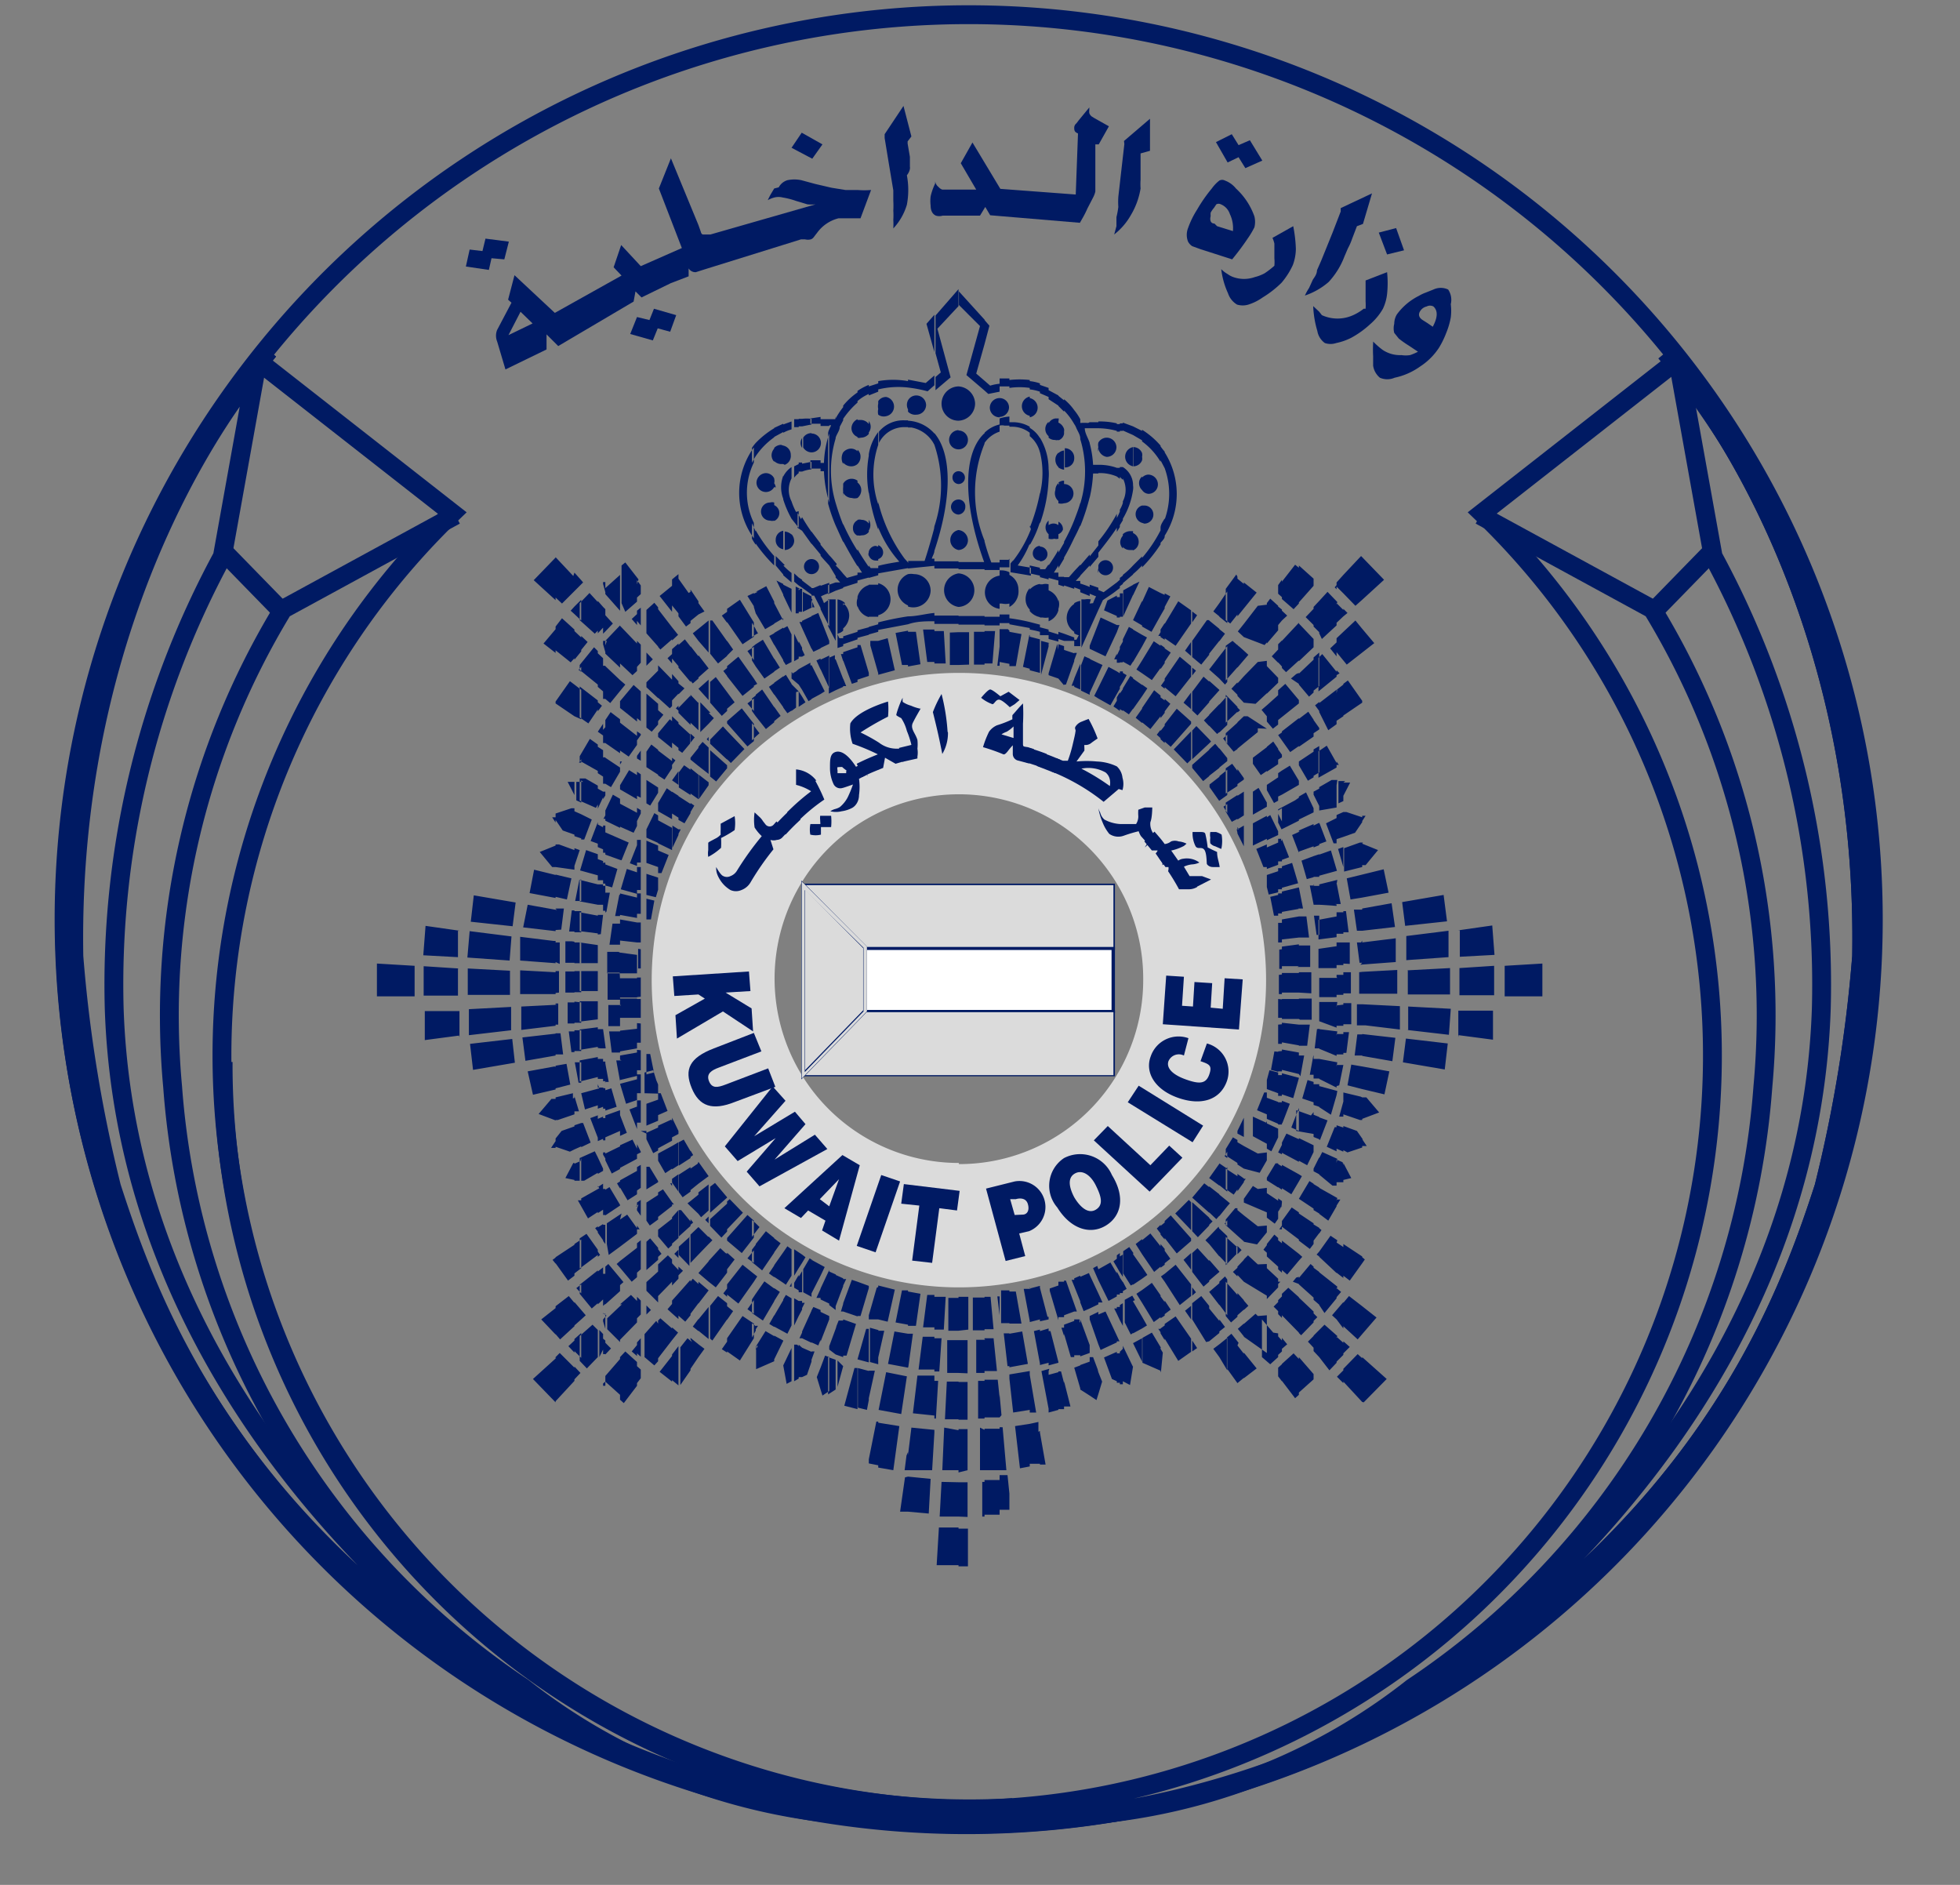 <?xml version="1.0" encoding="utf-8"?>
<svg id="Layer_1" data-name="Layer 1" viewBox="0 0 52 50" xmlns="http://www.w3.org/2000/svg">
  <rect x="0" y="0" width="52" height="50" fill="#808080" stroke="none"/>
  <defs>
    <style>.cls-1{fill:none;stroke-width:0.5px;}.cls-1,.cls-6{stroke:#001a63;stroke-miterlimit:10;}.cls-2,.cls-4{fill:#001a63;}.cls-2{fill-rule:evenodd;}.cls-3,.cls-6{fill:#dbdbdb;}.cls-5{fill:#fff;}.cls-6{stroke-width:0.1px;}</style>
  </defs>
  <title>Media-icon</title>
  <path class="cls-1" d="M25.68,48A20,20,0,0,1,12,13.61l-5.11-4a23.93,23.93,0,1,0,37.3-.26"/>
  <path class="cls-1" d="M44.56,9.81s5,5.7,4.83,15.56a37.35,37.35,0,0,1-1,6.12C47.35,34.7,45,41.13,35.9,46"/>
  <path class="cls-1" d="M5.92,28.17"/>
  <path class="cls-1" d="M5.92,28.17A19.84,19.84,0,0,0,25.68,48.09"/>
  <path class="cls-1" d="M49.7,24.39a24,24,0,1,1-24-24A24,24,0,0,1,49.7,24.39Z"/>
  <path class="cls-1" d="M26.86,48.34a24.16,24.16,0,0,1-25-26.46A23.9,23.9,0,0,1,7.13,9.3"/>
  <path class="cls-1" d="M16.87,45.9a19.83,19.83,0,0,0,10,2.05"/>
  <path class="cls-1" d="M6.79,9.81s-5,5.7-4.83,15.56a37.35,37.35,0,0,0,1,6.12C4,34.7,6.31,41.13,15.45,46c0,0-12-6.75-12.42-19.24a23.83,23.83,0,0,1,2.87-12Z"/>
  <path class="cls-1" d="M25.7,48.09a16,16,0,0,1-11.82-3.32,21,21,0,0,1-9.3-15.94A20.74,20.74,0,0,1,7.51,16.16l4.57-2.49"/>
  <line class="cls-1" x1="5.91" y1="14.61" x2="7.47" y2="16.21"/>
  <path class="cls-1" d="M25.68,48A20,20,0,0,0,39.32,13.61l5.11-4A23.93,23.93,0,1,1,7.13,9.3"/>
  <path class="cls-1" d="M44.56,9.81s5,5.7,4.83,15.56a37.35,37.35,0,0,1-1,6.12C47.35,34.7,45,41.13,35.9,46c0,0,12-6.75,12.42-19.24a23.83,23.83,0,0,0-2.87-12Z"/>
  <path class="cls-1" d="M25.65,48.09a16,16,0,0,0,11.82-3.32,21,21,0,0,0,9.3-15.94,20.74,20.74,0,0,0-2.93-12.67l-4.57-2.49"/>
  <line class="cls-1" x1="45.44" y1="14.61" x2="43.88" y2="16.21"/>
  <path class="cls-2" d="M36.14,37.19V36l.65.58-.61.62,0,0Zm0-1.8v-.74l.38.3-.38.44Zm0-1.88v-.16l.07.06-.07.1Zm0-3.07v-.22l.12.18-.12,0Zm0-.73v-.6l.11,0,.34.4-.45.17Zm0-.82v-.6l.72.13-.13.61-.59-.14Zm0-.88v-.58l.88.1-.08.62-.8-.14Zm0-.81v-.56l1,.05,0,.62-.91-.11Zm0-.84v-.58l.93-.05v.63Zm0-.82V25l.89-.11,0,.63-.94.07Zm0-.85V24.1l.78-.14.09.63-.87.1Zm0-.88V23.2l.57-.14.13.62-.7.13Zm0-.83v-.6l.42.17-.33.4-.09,0Zm0-1.17v-.17l.09,0-.09.14Zm0-3.17v-.05l0,0Zm0-1.33v-.63l.32.38-.32.25Zm0-1.4V14.78l.58.6-.58.53Zm1.08,12.27,1.11.19.08-.69-1.11-.13-.08.63Zm.1-.86,1.12.13.05-.69-1.13-.06,0,.62Zm1.38.14.91.12,0-.77-.92,0,0,.7Zm-1.5-3.53,1.1-.19.09.7-1.11.12-.08-.63Zm.11.9,1.12-.14,0,.7-1.12.08,0-.64Zm1.37-.15.91-.13.06.78-.92.05,0-.7Zm-1.34,1.06,1.13-.06v.7H37.35v-.63Zm1.38-.06.92-.06v.78h-.92v-.71Zm1.2-.06,1-.06v.87h-1ZM36.14,14.78v1.13l-.18.16-.32-.33v-.49l.47-.5,0,0Zm0,1.9v.63l-.41.32-.09-.11v-.76l.32-.3.18.22Zm0,1.91v.05l-.5.34v-.84l.12-.09.38.54Zm0,3.05v.17l-.19.28-.31.11v-.66l.08,0,.42.14Zm0,.74V23l-.48.12,0-.07V22.5l.42-.15.08,0Zm0,.82v.61l-.31.05-.1-.56.41-.1Zm0,.9v.59H36l-.08-.56.22,0Zm0,.85v.59h-.07L36,25l.11,0Zm0,.83v.58h-.08v-.57Zm0,.86v.56H36l0-.56Zm0,.79V28l-.2,0,.07-.56.13,0Zm0,.86v.6l-.39-.1.1-.55.29.05Zm0,.82v.6l-.06,0-.44-.15v-.44l0-.14.46.11Zm0,1.11v.22l-.39.13-.11-.06v-.64L36,30l.16.23Zm0,3.13v.16l-.33.46-.17-.13V33l.5.33Zm0,1.3v.74l-.12.14-.38-.35v-.62l.15-.18.35.27Zm0,1.38v1.16l-.5-.54v-.34l.38-.39.12.11Zm-.5-.13v-.32l.17.15-.17.17Zm0-4.6v-.45l.21.4-.21.05Zm0-3.37v-.55l.15,0-.07.55-.08,0Zm0-.76v-.56l.21,0,0,.56-.18,0Zm0-.82v-.56h.2v.56Zm0-.79V25l.17,0,0,.57Zm0-.83v-.56h.07l.07.56Zm0-3.58v-.39l.18,0-.18.35Zm0-4.8v-.2l.11.11Zm0-1.1v.49l-.18-.18v-.11l.18-.2Zm0,.9v.2l-.18.17V16l.18.18Zm0,.61v.76l-.18-.22v-.37l.18-.17Zm0,1.38V19l-.18.12v-.82l.18-.14Zm0,2.62v.39l0,.1-.13.06v-.59l.18,0Zm0,.78v.66l-.18.06v-.64l.18-.08Zm0,1V23l-.14-.48.14-.05Zm0,1.67v.56l-.18,0V24.2l.18,0Zm0,.83v.56h-.18V25l.18,0Zm0,.79v.56h-.18v-.53l.18,0Zm0,.82v.56l-.18,0v-.54Zm0,.77v.55l-.18,0v-.54l.18,0Zm0,1.76v.44l-.11,0,.11-.4Zm0,.73v.64l-.18-.08v-.62l.18.06Zm0,1v.45l-.18,0v-.6l.16.07,0,0Zm0,2.17v.82l-.18-.14v-.8l.18.12Zm0,1.54v.62L35.46,35v-.25l.18-.21Zm0,1v.32l-.18.18v-.66l.18.16Zm0,.73v.34l-.17-.17.17-.17Zm-.18-1.94v-.24l.12.1-.12.14Zm0-2.38v-.21l.1,0-.1.16Zm0-3v0h0v0Zm0-.22v-.56l.18,0-.11.54Zm0-4.82v-.57h0l.11.56-.16,0Zm0-3.67v-.12l.06.09-.06,0Zm0-2.41v-.13l.08.08Zm0-2.39v.11l-.05-.05.05-.06Zm0,.52v.55l-.39.36L35,16.8v-.86l.22-.24.26.27Zm0,1v.37l-.17-.21.17-.16Zm0,.78-.38-.47-.1.1v.89l.48-.39v-.13Zm0,.57v.82l-.22.16L35,18.89v-.24l.48-.37Zm0,1.85v.12l-.48.27v-.7l.22-.15.26.46Zm0,.59v.59L35,21.5,35,21.41v-.53l.33-.19.15,0Zm0,.9v.64l-.08,0-.2-.53.28-.14Zm0,1.73v.57L35,24v-.54l.48-.12Zm0,.85v.55l-.48.06v-.52l.48-.09Zm0,.82v.55l-.48,0v-.51l.48-.07Zm0,.79v.53H35v-.51l.48,0Zm0,.8v.54L35,27.09v-.51l.48,0Zm0,.75v.54L35,27.82V27.3l.48.06Zm0,.82v.56L35,28.62v-.53l.48.09Zm0,.76v0l-.15.52L35,29.37v-.56l.48.13Zm0,.87v.62l-.26-.12.21-.52.05,0Zm0,.93v.6l-.11,0L35,31.16v-.44l.08-.16.4.18Zm0,1V32l-.22.38L35,32.2v-.69l.48.27Zm0,1.12v.8L35,33.34V33.2l.3-.42.18.12Zm0,1.23v.24l-.32.39L35,34.62v-.87l.48.38Zm0,.64V35l-.12-.11.12-.14Zm0,.65v.66l-.19.2L35,36v-.72l.14-.14.34.3ZM35,32.72v-.14l.06.05-.06.09Zm0-2.49v-.59l.22.08-.2.52Zm0-7v-.56l.31-.11.16.54-.47.13Zm0-.84v-.57l.19.5-.19.07Zm0-3v0l0,0Zm0-3.48v.86l-.15-.15V16.1l.15-.16Zm0,1.4v.89l-.15.12v-.88l.15-.13Zm0,1.31v.24l-.11-.15.11-.09Zm0,.73v0l-.15.1v-.35l.15.21Zm0,.44v.7l-.15.09v-.7l.15-.09Zm0,1.06v.53l-.15-.3V21l.15-.08Zm0,1v.57l-.15.06V21.9l.14-.07v0Zm0,.85v.56l-.15,0v-.55l.15-.05Zm0,.76V24l-.15,0V23.5l.15,0Zm0,.82v.52h-.07l-.07-.51.14,0Zm0,.8v.51h0l0-.51Zm0,.74v.51h0v-.51Zm0,.75v.51h0l0-.5Zm0,.72v.52l-.12,0,.06-.51Zm0,.79v.53l-.15,0v-.52l.15,0Zm0,.72v.56l-.15-.05v-.55l.15,0Zm0,.83v.59l-.15-.06v-.59l.15.06Zm0,1.08v.44l-.15-.08V31l.15-.3Zm0,.79v.69l-.15-.09v-.69l.15.09Zm0,1.07v.14l-.15.2v-.43l.15.09Zm0,.62v.14l-.07-.05L35,33.2Zm0,.55v.87l-.15-.13v-.85l.15.11Zm0,1.51V36l-.15-.16v-.41l.15-.15Zm-.15,1.32v-.06l0,0,0,0Zm0-1.53v-.2l.1.1-.1.1Zm0-4.53v-.06h0l0,.05Zm0-13.43V17l.05,0-.05,0Zm0-1.6v-.05l0,0Zm0-.05v.05l0,.06v-.16l0,0Zm0,.66v.55l0-.06v-.43l0-.06Zm0,.91v.08l0,.05V17l0,.05Zm0,.46v.88l0,0v-.87l0,0Zm0,1.7v.35l0,0V19.1l0,.07Zm0,.74v.7l0,0v-.69l0,0Zm0,1.05v.15l0-.1v0l0,0Zm0,.94v.59l0,0v-.59l0,0Zm0,.86v.55l0,0v-.56Zm0,.74V24h0v-.53l0,0Zm0,4.56v.52h0v-.52Zm0,.71v.55l0,0v-.54Zm0,.81v.59l0,0v-.58l0,0Zm0,.88v.06l0,.1v-.18l0,0Zm0,.56v.06h0l0-.05Zm0,.4v.69l0,0V31.4l0,0Zm0,1.07v.43l0,.08v-.55l0,0Zm0,1.15v.85l0-.05V33.6l0,0Zm0,1.21v.2l0,.05v-.29l0,0Zm0,.56v.41l0,0v-.31l0-.05Zm0,1.11v.06l0,0v-.15l0,.05Zm0-14.91V21.5l0,.09Zm0-6.22v.16l-.39.44V15l.39.35Zm0,.77v.43l-.21-.21.21-.22Zm0,.8-.39-.41v1l.39-.37V17Zm0,.55v.87l-.12.11-.27-.32v-.29l.39-.37Zm0,1.59v.45l-.39.27v-.74l.25-.19.14.21Zm0,.84v.69l-.15.09-.24-.41V20.2l.39-.26Zm0,1v0Zm0,.51v.11l-.39.19v-.61l.19-.11.2.42Zm0,.42v.59l-.39.14v-.56l.39-.17Zm0,.85v.56l-.18.05-.14-.49.32-.12Zm0,.75v.53h0l-.1-.5.12,0Zm0,4.53v.52l-.1,0,.09-.49Zm0,.71v.54l-.3-.1.14-.49.16.05Zm0,.8v.58L34.39,30v-.55l.39.14Zm0,.88v.18l-.17.35-.22-.12v-.6l.39.19Zm0,1v.68l-.39-.26v0l.28-.47.11.07Zm0,1.05V33l-.1.13-.29-.22v-.72l.39.26Zm0,1.15v.84l-.39-.35V33.9l.31-.37.08.07Zm0,1.21v.29l-.33.34-.06-.06v-.94l.39.37Zm0,.65v.31l-.15-.16.15-.15Zm0,1v.15l-.39.35V36l.39.45Zm-.39-3v-.18l.09.08-.09.1Zm0-2.1.08-.14-.08-.05v.19Zm0-2.74h0Zm0-.11V28l.14,0-.1.55Zm0-.76v-.55l.29,0-.07.56-.22,0Zm0-.7v-.54l.34,0,0,.56-.31,0Zm0-.7v-.54l.33,0v.56Zm0-.7v-.55l.3,0,0,.57-.34,0Zm0-.76v-.56l.2,0,.07.56-.27,0Zm0-.76v-.57h0l.11.56-.13,0Zm0-3.29v-.11l0,.08,0,0Zm0-2.16V18.6l0,.06Zm0-3.65v1l-.14.15-.31-.27v-.46l.35-.45.1.08Zm0,1.51v1l-.34.31-.11-.11V17l.44-.47Zm0,1.33v.29L34.25,18l.14-.12Zm0,.72v.09l-.45.36v-.8l.09-.08.36.43Zm0,.48v.74l-.23.16-.22-.31v-.24l.45-.35Zm0,1.12v.11l0-.08,0,0Zm0,.54v.11l-.45.26v-.64l.21-.13.24.4Zm0,.45v.61L34,22l-.09-.18v-.35l.45-.24Zm0,.9v.56h0l-.18-.47.22-.1Zm0,1.48v.57l-.45.08v-.54l.45-.11Zm0,.77v.56l-.45.05v-.53l.45-.08Zm0,.77v.55l-.45,0v-.52l.45-.06Zm0,.71v.54h-.45v-.52l.45,0Zm0,.7v.54l-.45,0V26.5l.45,0Zm0,.69v.55l-.45-.08v-.52l.45.05Zm0,.74v.57l-.45-.11v-.54l.45.08Zm0,.67-.45-.12v.56l.3.1.15-.53Zm0,.8V30l-.2-.09.18-.47Zm0,.83v.6l-.45-.24v-.27l.12-.24.33.15Zm0,.93v.19l-.2.34-.25-.16v-.62l.45.25Zm0,.62v0h0v0Zm0,.39v.72l-.45-.34v-.15l.26-.36.19.13Zm0,1.1v.18l-.31.37-.14-.12v-.78l.45.35Zm0,.61v.19L34.3,34l.09-.11Zm0,.54v.94l-.45-.46v-.57l.17-.16.28.25Zm0,1.58V37l-.1.09-.35-.46v-.45l.31-.28.14.15Zm-.45-.21v-.29l.14.17-.14.12Zm0-3.77V31.9L34,32l-.07.09Zm0-2.22v-.59l.21.08-.2.52Zm0-6.24.43-.12-.16-.54-.27.09v.57Zm0-.74v-.55l.19.48-.19.07Zm0-2.72v-.07l0,.05,0,0Zm0-3.63V16.2l.14.13Zm0-1.08v.46l-.1-.09v-.23l.1-.14Zm0,.79v.29l-.1.12v-.49l.1.08Zm0,.82v.69l-.1-.11v-.48l.1-.1Zm0,1.23v.8l-.1.08v-.79l.1-.09Zm0,1.18v.24l-.1-.14v0l.1-.07Zm0,.62v.07l-.1.06v-.27l.1.14Zm0,.42v.64l-.1.05v-.62l.1-.07Zm0,1v.35l-.1-.2v-.09l.1-.06Zm0,.86v.55l-.1,0v-.6l.08,0,0,.05Zm0,.72v.57l-.1,0v-.56l.1,0Zm0,.67v.54l-.1,0V23.7l.1,0Zm0,.74V25h-.1v-.52l.1,0Zm0,.75v.52h-.07l0-.38v-.13Zm0,.67v.52h-.08v-.51Zm0,.66V27h-.1v-.06l0-.44Zm0,.66v.52l-.1,0v-.51Zm0,.71v.54l-.1,0v-.53Zm0,.63v.56l-.1,0v-.55l.1,0Zm0,.73v.59l-.1,0v-.59l.1,0Zm0,1.11v.27l-.1-.05v0l.1-.2Zm0,.59v.62l-.1-.07v-.61l.1.06Zm0,1V32l-.1.14v-.35l.1.07Zm0,.52v.15l-.07,0,.07-.1Zm0,.52v.78l-.1-.09v-.77l.1.08Zm0,1.41v.57l-.1-.1v-.37l.1-.1Zm0,1.17v.29l-.1.09v-.49l.1.11Zm0,.63v.45l-.1-.13v-.23l.1-.09Zm-.1-2.09V34l.06,0-.06.06Zm0-4.07v0h0Zm0-12h0Zm0-2.46v.23l0,0v-.18l0,0Zm0,.57v.49l0,0v-.55l0,0Zm0,1v.48l0,0v-.42l0,0Zm0,.88h0l0,0V18l0,0Zm0,.34v.79l0,0v-.78l0,0Zm0,1.16v0Zm0,.41v.27l0,0v-.33l0,0Zm0,.63v.62l0,0v-.62l0,0Zm0,.95v.09l0-.06v0Zm0,.79v.6h0V22.3l0,0Zm0,.77v.56h0v-.56Zm0,.65v.54h0v-.54Zm0,.74V25h0v-.52Zm0,.74v0Zm0,1.76V27h0v-.06Zm0,.21v.51h0v-.5Zm0,.71v.53h0v-.53Zm0,.61V29h0v-.55Zm0,.72v.59h0v-.59Zm0,.78v0l0,.05V30Zm0,.57v0h0Zm0,.33v.61h0v-.61Zm0,1v.35l0,0v-.41l0,0Zm0,1v.77l0,0v-.76l0,0Zm0,1.09v.11l0,0v-.17l0,0Zm0,.5v.37l0,0v-.31l0,0Zm0,1v.49l0,0v-.55l0,0Zm0,.83v.23l0,0v-.17l0,0Zm0-14.14v0h0Zm0-6.52v.18l0,0v-.09l0-.05Zm0,.51v.55l0,0v-.62l0,0Zm0,1.07v.42l0,0v-.35l0,0Zm0,.82V18l0,0v-.13l0,0Zm0,.39v.78l0,0V18.4l0,0Zm0,1.5v.33l0,0v-.41l0,.05Zm0,.69v.62l0,0v-.62l0,0Zm0,.94v0h0Zm0,.58v0h0V22l0,.07Zm0,.22v.59h0v-.59Zm0,.76v.56h0v-.56Zm0,.65v.54h0v-.53Zm0,.73V25h0l0-.19v-.32Zm0,2.73v.48h0v-.22l0-.26Zm0,.68v.53h0v-.53Zm0,.62V29h0v-.55Zm0,.71v.59l0,0v-.58Zm0,.78V30l0,.07v-.17l0,0Zm0,.9v.61l0,0v-.6l0,0Zm0,.95v.41l0,.05v-.48l0,0Zm0,1v.76l0,0v-.75l0,0Zm0,1.08v.17l0,0v-.23l0,0Zm0,.56v.31l0,0v-.24l0,0Zm0,.89v.55l0,0v-.61l0,0Zm0,.89v.17l0,0v-.1Zm0-20.63v.09l0,0,0-.06Zm0,.43v.62l-.3.35V16l.09-.12.21.19Zm0,1.13v.35l-.17-.17.17-.18Zm0,.75v.13l-.3.29v-.73l.3.31Zm0,.46v.78l-.14.11-.16-.19v-.43l.3-.27Zm0,1.42v.41l-.3.2v-.66l.17-.14.13.19Zm0,.76v.62l-.11.06-.19-.34v-.14l.3-.2Zm0,1.43v.1l-.3.14v-.61l.09-.06.21.43Zm0,.3v.59l-.3.11v-.57l.3-.13Zm0,.76v.56l-.25.06-.05-.2v-.32l.3-.1Zm0,.65v.53l-.11,0-.1-.5.21-.05Zm0,.73v.32l0-.31Zm0,3v.22h0l0-.22Zm0,.41v.53l-.19-.05.09-.49Zm0,.62V29l-.3-.11v-.24l.07-.26.23.06Zm0,.71v.58l-.3-.13v-.56l.3.11Zm0,.77v.17l-.18.37-.12-.07V29.8l.3.14Zm0,.9v.6l-.3-.19v-.07l.23-.38.07,0Zm0,.95v.48l-.09.13-.21-.16v-.65l.3.2Zm0,1v.75l-.3-.27V33l.2-.25.1.09Zm0,1.07v.23l-.3.31v-.82l.3.28Zm0,.62v.24l-.12-.12.12-.12Zm0,.83V36l-.21.19L33.48,36V35l.3.35Zm0,.95v.1l0-.06,0,0Zm-.3-3.65v-.06l0,0,0,0Zm0-1.94v-.06h0Zm0-14.71v1l0,0V16l0,0Zm0,1.64v.73l0,0V17.6l0,0Zm0,1v.43l0,0V18.7l0,0Zm0,1.1v.66l0,0v-.67l0,0Zm0,1v.14l0-.05V20.8l0,0Zm0,.86v.61l0,0v-.62Zm0,.8V23h0v-.56l0,0Zm0,.73v.32l0-.11v-.2Zm0,5.49v.24h0v-.12l0-.11Zm0,.4v.56l0,0v-.55Zm0,.74v.61l0,0v-.6Zm0,.84v.06l0,.06v-.14l0,0Zm0,.54v.07l0,0,0-.05Zm0,.41v.65l0,0v-.64l0,0Zm0,1v.06l0,0v-.11l0,0Zm0,.4v.32l0,0V33l0,0Zm0,.63v.82h0v-.85l0,0Zm0,1.38v1l0,0V35l0,0Zm0-13.57v-.07l0,0,0,0Zm0-2v0l0,0Zm0-3.41v1l0,0v-1l0,0Zm0,1.57v.78l0,0v-.86l0,0Zm0,1.1v.36l0,0v-.29l0,0Zm0,.7v0l0,0v-.1l0,0Zm0,.39v.67l0,0v-.66l0,0Zm0,1v.07l0-.05,0,0Zm0,.55v.07h0V21.3l0,.05Zm0,.3v.62h0v-.61l0,0Zm0,.81V23l0,0v-.57Zm0,.72v.2l0-.12v-.07Zm0,5.59v.12h0l0-.11Zm0,.28v.55h0V29Zm0,.74v.6l0,0v-.6l0,0Zm0,.83v.14l0,0V30.6l0,0Zm0,.95v.64l0,0v-.65l0,0Zm0,1v.11l0,0v-.18l0,0Zm0,.46v.26l0,0v-.2l0,0Zm0,.56v.85l0,0v-.84l0,0Zm0,1.37v1l0-.05v-1Zm0-18.88v1l-.06.07L33,16.9v-.35l.37-.48Zm0,1.49v.86l-.3.28L33,18.64v-.7l.37-.38Zm0,1.17V19l-.14-.17.14-.12Zm0,.63L33.1,19,33,19v.72l.37-.3v-.1Zm0,.46v.66l-.16.11-.21-.3V20.1l.37-.28Zm0,1.48v.13l-.37.21V21l.15-.1.22.39Zm0,.37v.61l-.37.18v-.59l.37-.2Zm0,.8V23l-.09,0-.19-.48.28-.12Zm0,.72v.07l0-.06Zm0,5.85v.55l-.26-.11.19-.47.07,0Zm0,.73v.6l-.37-.2v-.52l0,0,.35.16Zm0,.83v.21l-.19.33L33,31V30.4l.37.2Zm0,.94v.65L33,31.9v-.1l.24-.34.13.08Zm0,1v.18l-.26.32L33,32.94v-.7l.37.29Zm0,.52v.2l-.09-.08.09-.12Zm0,.5v.84L33,34v-.59l.11-.11.26.24Zm0,1.36v1L33,35.46v-.34l.31-.27.06.06ZM33,36.56l.34-.26L33,35.88v.68Zm0-1.81V34.5l.12.14-.12.11Zm0-3.38v-.1l.05,0-.05.07Zm0-10.61v0l0,0Zm0-3.25v-.25l.12.11-.12.14Zm0-1.37.34-.42L33,15.45Zm0-.69v.69l-.17.21v-1l.17.14Zm0,1.1v.35l-.16-.15.16-.2Zm0,.71v.25l-.17.2v-.6l.17.15Zm0,.68v.7l-.17-.18v-.33l.17-.19ZM33,19v.72l-.17.14v-.7L33,19Zm0,1.06v.19L33,20.17,33,20.1Zm0,.62v0l-.17.12v-.4l.17.24ZM33,21v.63l-.17.11v-.63L33,21Zm0,.86v.59h0l-.17-.34V22l.17-.1Zm0,7.78v.52l-.17-.09V30l.17-.35Zm0,.75V31l-.17-.11V30.3l.17.1Zm0,.87v.1l-.17.24v-.46l.17.12Zm0,.53v.1l0,0,0-.06Zm0,.44v.7l-.17-.15V32.1l.17.14Zm0,1.18V34l-.17-.18V33.6l.17-.18Zm0,1.08v.25l-.17.15v-.59l.17.19Zm0,.62v.34l-.16-.2.16-.14Zm0,.76v.68l-.17.14v-1l.17.22Zm-.17-2.6v-.22l.11.11-.11.11Zm0-14.37v-.13l.07.07Zm0-3.6v1l-.19.24-.12-.09v-.83l.28-.38,0,0Zm0,1.8v.6l-.31.35v-.92L32.7,17l.17.15Zm0,1v.33l-.16-.16.16-.17Zm0,.65-.31-.32v.74l.31-.29v-.13Zm0,.42v.7l-.1.07-.21-.25v-.24l.31-.28Zm0,1.28v.4l-.31.2v-.67l.17-.12.14.19Zm0,.64v.63l-.15.08-.16-.27v-.24l.31-.2Zm0,.85v.15L32.81,22l.06,0Zm0,8v.08l0,0,0-.06Zm0,.3v.61l-.31-.2v-.17l.19-.31.12.07Zm0,.85v.46l-.1.14-.21-.15V31l.31.2Zm0,1v.69l-.31-.28v-.15l.25-.3.06,0Zm0,1-.31-.28v.75l0,0,.28-.29v-.22Zm0,.54v.23l-.12-.12.12-.11Zm0,.71v.59l-.17.15-.14-.17V34l.31.35Zm0,1.35v1l0,0-.28-.39v-.82l.12-.1.19.24ZM32.56,32v-.14l.07.06-.07.08Zm0-11.79V20.1l0,0Zm0-4.51v.83l-.21-.17V16l.21-.31Zm0,1.47v.92l-.06.07L32.35,18v-.59l.21-.27Zm0,1.32v.74l-.21.2v-.74l.19-.21Zm0,1v.24l-.11-.14.11-.1Zm0,.62v.08l-.21.17v-.51l.21.26Zm0,.31v.67l-.21.15v-.65l.21-.17Zm0,.91v.24l-.1-.17.1-.07Zm0,9.22v.17l-.07-.05.07-.12Zm0,.41v.65l-.21-.17v-.58l0,0,.19.13Zm0,.88V32l-.21.26v-.57l.21.17Zm0,.53v.15l-.07-.06.07-.09Zm0,.42v.75l-.21-.22v-.73l.21.2Zm0,1.18v.92l-.21-.28V34l.15-.14.06.08Zm0,1.56v.82L32.35,36v-.34l.21-.17Zm-.21-.19V35l.15.2-.15.12Zm0-1.6h0Zm0-15.43h0Zm0-1.3v-.32l.15.12Zm-.27,15.48.09-.09-.09-.09v.18ZM32.35,16v.35l-.16-.13.16-.22Zm0,.7V17l-.27.34v-.88l.27.22Zm0,.73V18l-.27-.24.27-.35Zm0,.88h0l-.27.3v-.55l.27.24Zm0,.37v.74l-.06.05-.21-.22v-.29l.27-.28Zm0,1.18v.51l-.27.21v-.7l.16-.15.11.13Zm0,.74v.65h0l-.26-.37v-.07l.27-.21Zm0,10.27v.58l-.27-.2h0l.27-.38Zm0,.81v.57l-.08.09-.19-.18v-.69l.27.21Zm0,.92v.73L32.08,33v-.2l.25-.26Zm0,1.14h0l-.27.23v-.55l.27.31Zm0,.3v.58l-.27-.35.27-.23Zm0,1v.32l-.27.22v-.87l.27.33Zm0,.68V36l-.16-.22.16-.12Zm-.27-16v-.11l.05.06Zm-.45,12.94.15.16.3-.31V32.3l-.45-.41v.74Zm.45-16.17v.88l-.21.26-.24-.2V17l.39-.55.06,0Zm0,1.59v.55l-.31.35-.14-.13v-.5l.3-.4.15.13Zm0,.89-.14.14.14.15v-.29Zm0,.64v.11l-.45.42v-.76l.11-.12.34.35Zm0,.28-.45.4v.08l.29.35.16-.13v-.7Zm0,.93v.07l0,0,0,0Zm0,10.44Zm0,.22v.69l-.45-.4h0l.32-.38.13.1Zm0,1.38V33l-.1-.1.1-.1Zm0,.58V34l-.15.13-.3-.39v-.5l.14-.13.31.34Zm0,1.27v.87L32,35.6,31.63,35v-.43l.24-.19.21.26Zm-.45,1.14.13-.09-.13-.2v.29Zm0-1.48v-.22l.1.13-.1.09Zm0-1.47Zm0-13.72h0Zm0-1.26v-.21l.1.08-.1.13Zm0-1.41.13-.19-.13-.1Zm0,16.12,0,0v-.74l0,0v.74Zm0-16.41v.29l0,0v-.35l0,0Zm0,.78v.43l0,0V17l0,0Zm0,.71v.21l0,0v-.27l0,0Zm0,.64v.5l0,0v-.44l0,0Zm0,.82h0l0,0v-.06l0,0Zm0,.21v.76l0,0v-.75l0,0Zm0,.91v.08l0,0v0l0,0Zm0,11.47h0Zm0,1.14h0l0,0v-.07l0,0Zm0,.33v.5l0,0v-.44l0,0Zm0,.92v.22l0,0v-.27l0,0Zm0,.49V35l0,0v-.36l0,0Zm0,.92v.29l0,0v-.35Zm-.45-3.37.42.44v-.74l-.06-.06-.36.36Zm.42-16v.35l-.41.59-.29-.2v-.38l.36-.6.34.24Zm0,.84-.16.23.16.14V17Zm0,.65v.27l-.41.52-.29-.24V18l.4-.58.3.25Zm0,.69-.2.27.2.17v-.44Zm0,.77v.06l-.54.61-.16-.14v-.46l.32-.41.38.34Zm0,.26-.46.48.36.37.1-.1v-.75Zm0,.91v0Zm0,12.54v.07l-.38.33-.32-.41v-.45l.16-.15.54.61Zm0,.39-.2.18.2.26v-.44Zm0,.87v.27l-.3.24L30.9,34v-.21l.29-.24.41.52Zm0,.55V35l-.16-.23.16-.13Zm0,.85-.41-.59-.29.2v.39l.36.59.34-.24v-.35Zm-.7-.65.16-.12-.16-.24v.36Zm0-1.35.15-.12-.15-.21v.33Zm0-14.64.15-.2-.15-.13v.33Zm0-1.32.16-.24-.16-.11v.35Zm0-1.45.15-.28-.15-.08v.36Zm0-1.87v-.45a2,2,0,0,0,0-1.36V12A2.07,2.07,0,0,1,30.9,14.21Zm0-2.25v.44l-.11-.21v-.37a1.34,1.34,0,0,0,.11.14Zm0,1.8v.45c0,.06-.07.12-.11.17V14c0-.09.07-.17.11-.25Zm0,2v.36l-.11.19v-.6l.11.05Zm0,.81v.38l-.11-.07V16.7l.11-.17Zm0,.65v.35l-.11.16V17.1l.11.08Zm0,.81v.22l-.1-.08.1-.14Zm0,.53v.33l-.11.14v-.55l.11.08Zm0,.67v.46l-.11-.1v-.22l.11-.14Zm0,13.18v.45l-.11-.13v-.23l.11-.09Zm0,.79v.33l-.11.08V33l.11.13Zm0,.65V34l-.1-.14.1-.07Zm0,.67v.36l-.11.07v-.58l.11.15Zm0,.62v.39l-.11-.18v-.13l.11-.08Zm-.11,1.23v-.61l.06.1-.05.52Zm0-24.51v.37a1.8,1.8,0,0,0-.49-.54V11.4a2.18,2.18,0,0,1,.49.42Zm0,2.19v.37a3.85,3.85,0,0,1-.49.61v-.25a3.73,3.73,0,0,0,.49-.73Zm0,1.66v.6l-.24.43-.25-.14v-.65l.18-.4.31.16Zm0,1v.14l-.06,0,.06-.1Zm0,.4v.59l-.23.32-.26-.18v-.34l.31-.51.18.12Zm0,1.34V19l-.27.34-.22-.18v-.38l.32-.47.17.14Zm0,.89v.22l-.1-.09.1-.13Zm0,13.13v.23l-.1-.13.1-.1Zm0,.57v.54l-.17.14-.32-.47v-.37l.22-.18.27.34Zm0,1.3v.58l-.18.13-.31-.51v-.34l.26-.19.23.33Zm0,.85v.13l-.06-.09.06,0Zm0,.54v.61l-.48-.21v-.66l.25-.14.24.4Zm-.49-.51.13-.08-.13-.23v.31Zm0-1.32.14-.1-.14-.21v.31Zm0-15.45.14-.21-.14-.1v.31Zm0-1.32.13-.24-.13-.07v.31Zm0-3.28v-.46h.06a.24.24,0,1,1,0,.48Zm0-.84v-.36a.23.23,0,0,1,.17-.08.26.26,0,0,1,.25.26.25.25,0,0,1-.25.25A.22.22,0,0,1,30.3,13Zm0-.82a.24.24,0,0,0,0-.09.25.25,0,0,0,0-.1Zm0-.78v.25l-.24-.14v-.23l.24.12Zm0,.59v.19a.25.25,0,0,1-.23.16h0v-.51h0a.25.25,0,0,1,.23.16Zm0,.65V13a.25.25,0,0,1-.08-.18.23.23,0,0,1,.08-.18Zm0,.74v.46a.24.24,0,0,1,0-.46Zm0,1.36V15a2.61,2.61,0,0,1-.24.23V15l.24-.24Zm0,1.17v.65l-.24-.14h0l.24-.51Zm0,.9v.31l-.24.41v-.86l.24.14Zm0,.68-.15.24.15.1v-.34Zm0,.64v.31l-.24.34V18l.24.17Zm0,.64-.17.24.17.14v-.38Zm0,14.1v.37L30.13,33l.17-.13Zm0,.71-.24-.34v.81l.24-.16v-.31Zm0,.61v.34l-.15-.24.15-.1Zm0,.71-.24-.41v.85l.24-.13V34.9Zm0,.56v.63l-.24-.49h0l.24-.13Zm-.24.78h0Zm0-20.48v-.28l.17-.08-.17.36Zm0-1.19v-.46a.25.25,0,0,1,.15.23.24.24,0,0,1-.15.23Zm0-1.57v-.16A.43.43,0,0,1,30.06,13Zm0-1.72v.23l-.27-.12v-.21l.27.1Zm0,.55v.51a.26.26,0,0,1,0-.51Zm0,1V13a2.06,2.06,0,0,1-.27.76V13.3a.67.67,0,0,0,0-.61v-.3a.57.57,0,0,1,.27.45Zm0,1.27v.46l-.09,0a.25.25,0,0,1-.18-.08v-.34a.3.3,0,0,1,.18-.08l.09,0Zm0,.87v.24l-.27.23v-.22a2.16,2.16,0,0,0,.27-.25Zm0,.5v.28l-.26.57h0v-.69l.27-.15Zm0,.94Zm0,.25v.86l-.07.11-.2-.11v-.59l.16-.33.11.06Zm0,1.29v.82l-.11.15-.16-.11v-.58l.2-.33.07.05Zm0,15.28v.81L30,34.1l-.2-.32v-.59l.16-.11.11.16Zm0,1.25v.85L30,35.4l-.16-.32v-.6l.2-.11.07.12Zm0,1.1h0Zm0,.64h0l-.08.49-.19-.1v-.94h0l.26.54Zm-.27-2,.1-.06-.1-.19v.25Zm0-16.16.1-.18-.1-.06Zm0-6.87v.21l-.08,0v-.2l.08,0Zm0,1.21v.3l-.08-.08v-.26l.08,0Zm0,.91v.46l-.08.13v-.41a.71.71,0,0,0,.08-.18Zm0,.87v.34a.24.24,0,0,1-.07-.17.28.28,0,0,1,.07-.17Zm0,1.06v.22l-.08.06v-.22l.08-.06Zm0,.4v.69l-.08,0v-.62l.08,0Zm0,1.31v.59l-.08,0v-.41l.08-.14Zm0,.87v.24l-.08.13v-.41l.08,0Zm0,.43v.58l-.08-.05v-.41l.08-.12Zm0,15v.59l-.08-.12v-.42l.08-.05Zm0,.77v.25l-.08,0v-.41l.08.12Zm0,.52v.6l-.08-.15v-.4l.08-.05Zm0,1.21v.94l-.08,0v-.86Zm-.08-24.53v.2l-.08,0v-.2l.08,0Zm0,1.19v.26l-.08-.06v-.23l.08,0Zm0,1.13v.41l-.08.13v-.37a1.3,1.3,0,0,0,.08-.17Zm0,1.81v.22l-.08.06v-.21l.08-.07Zm0,.38v.62l-.08,0v-.54l.08,0Zm0,1.41v.41l-.08,0v-.19l.08-.17Zm0,.69v.41l-.08.14v-.6l.08.05Zm0,.59v.41l-.08-.06V18.5l.08-.14Zm0,14.88v.42l-.08-.14V33.3l.08-.06Zm0,.6v.41l-.08,0v-.61l.08.15Zm0,.69v.4l-.08-.17v-.18l.08,0Zm0,1.2v.86l-.08,0v-.78l.08,0Zm-.08-.21v-.18l.07.15-.07,0Zm0-18.84v-.19l.07,0Zm0-5.54v.2a1.93,1.93,0,0,0-.49-.07v-.18a2,2,0,0,1,.49.05Zm0,1.18v.23a1.13,1.13,0,0,0-.49-.09v-.22a1.4,1.4,0,0,1,.49.08Zm0,1.33V14c-.13.2-.3.42-.49.66v-.3a4.42,4.42,0,0,0,.49-.73Zm0,1.71v.21c-.11.09-.24.17-.37.26l-.12.26v-.53l.14.06.35-.26Zm0,.35-.25.13-.09.26.34.15v-.54Zm0,.78v.19l-.3.64-.19-.09v-.78l.06-.16.43.2Zm0,.76-.07.15.07,0v-.19Zm0,.47v.6l-.17.3-.32-.18v-.29l.27-.55.22.12Zm0,.78-.09.15.09.06V18.5Zm0,14.8v.22l-.09-.15.09-.07Zm0,.39-.17-.29-.32.18v.29l.27.55.22-.12v-.61Zm0,.89v.18l-.07-.14.07,0Zm0,.76-.3-.64-.19.08v.79l.06.15.43-.2v-.18Zm0,.43v.78l-.13-.06-.21-.57.34-.15Zm-.49,1.12v-.58l.1.25-.1.33Zm0-2.38v-.29l.11.24-.11,0Zm0-16.72.11-.24-.11-.05v.29Zm0-2.68V15a.2.2,0,0,1,.19-.14.2.2,0,0,1,0,.4.2.2,0,0,1-.19-.14Zm0-3.22v-.24a.26.26,0,0,1,.22-.13.26.26,0,0,1,.26.25.26.26,0,0,1-.26.26A.27.27,0,0,1,29.14,11.89Zm0-.8v.18h-.23v-.16l.23,0Zm0,.56v.24a.21.21,0,0,1,0-.12.27.27,0,0,1,0-.12Zm0,.59H29a2.82,2.82,0,0,0-.09-.57v1.44a3.52,3.52,0,0,0,.09-.64h.14v-.22Zm0,2.14v.3l-.23.27v-.28l.23-.29Zm0,.61v.12a.18.18,0,0,1,0-.12Zm0,.57v.53l-.23.51v-.68L29,16a1.28,1.28,0,0,1,.08-.18l-.17-.07v-.24l.23.08Zm0,.89-.23.59v.08l.23.11v-.78Zm0,1.05v.29l-.23.5v-.9l.23.11Zm0,.65-.11.22.11.07v-.29Zm0,15.43v.29L29,33.64l.11-.06Zm0,.64-.23-.49v.89l.23-.11v-.29Zm0,.56v.79L28.91,35v-.09l.23-.11Zm0,1.53v.58l-.05.16-.18-.12V36L29,36l.12.32Zm-.23-.51v-.09l0,.08Zm0-24.69v.16h-.13c0,.13.09.26.13.39v1.44a5.75,5.75,0,0,1-.25.77v-.6a2.93,2.93,0,0,0,0-1.71v-.51a.59.59,0,0,1,0,.08,1.52,1.52,0,0,1,.21,0Zm0,3.56V15l-.25.27V15l.25-.29Zm0,.81v.24l-.25-.1v-.23a2.5,2.5,0,0,1,.25.09Zm0,.44v.68l-.22.49h0V15.9h.09a.45.45,0,0,1,.16,0Zm0,1.12,0,.07h0V17Zm0,.35v.9l0,.05-.23-.11v-.67l.09-.24.16.07Zm0,16.34v.89l-.16.07-.09-.23v-.68l.23-.1,0,0Zm0,1.16V35l0-.08Zm0,.82v.09l-.25.09V35l.25.68Zm0,.32v.9l-.25-.16h0v-.65Zm-.25-25v.51c0-.1-.07-.19-.11-.29a.41.41,0,0,0-.05-.09v-.37a1.43,1.43,0,0,1,.16.24Zm0,2.22v.6c-.05.11-.1.22-.16.33v-.47c.06-.16.12-.31.16-.46Zm0,1.68v.26l-.12.13.12,0v.23l-.16-.06v-.43l.16-.17Zm0,.94v1.18l-.16,0v-.17h.06l.06-.12a.31.31,0,0,1-.12-.05V16a.44.44,0,0,1,.16-.06Zm0,1.66v.67l-.16-.07V18l.16-.39Zm0,16.22v.68l-.16-.4v-.21l.16-.07Zm0,1.25v.86l-.16,0V35l.14,0,0,.06Zm0,1.09v.65l-.16-.55v0l.16-.06Zm-.16-1.37v-.22l.07.2-.07,0Zm0-17.27v-.22l.07,0-.07.19Zm0-5.35v0Zm0-1.31v.37a1.69,1.69,0,0,0-.27-.36v-.3a1.5,1.5,0,0,1,.27.29Zm0,1.28v0a.24.24,0,0,1-.25.24h0v-.51h0a.25.25,0,0,1,.25.24Zm0,1.64v.47c-.08.17-.17.35-.27.52v-.42a4.89,4.89,0,0,0,.27-.57Zm0,1.39v.43l-.27-.09v-.22l.13,0,.14-.16Zm0,.83v.74a.44.44,0,0,1-.2-.37.45.45,0,0,1,.2-.37Zm0,.9V17L28.23,17v-.19l.27.1Zm0,.4v.22l-.22.62h-.05v-.92l.27.09Zm0,.69-.07.18.07,0V18Zm0,15.9v.21l-.07-.17.07,0Zm0,.68-.22-.62-.05,0v.92l.27-.1v-.22Zm0,.48v.93l-.09,0-.18-.62v-.24l.27-.1Zm0,1.17v0Zm-.27,1.11v-.71l.17.67-.17,0Zm0-24v-.51a.25.25,0,0,1,.25.25.26.26,0,0,1-.25.26Zm0-1.84v-.13a.2.2,0,0,1,0,.07A.13.13,0,0,1,28.23,11.42Zm0-.89v.3l-.15-.15v-.27l.15.12Zm0,.76v.13a.22.22,0,0,1-.15.17v-.47a.28.28,0,0,1,.15.17Zm0,.57v.51a.34.34,0,0,1-.15-.06v-.38a.26.26,0,0,1,.15-.07Zm0,.89v.51a.27.27,0,0,1-.15,0V12.8a.27.27,0,0,1,.15-.05Zm0,1.56v.42l-.15.25v-.41l.15-.26Zm0,.94v.22l-.15-.05v-.21l.15,0Zm0,1.51V17l-.15-.05v-.19l.15.05Zm0,.41v.92L28.08,18v-.91l.15.05Zm0,16.76v.92l-.15,0V34l.15,0Zm0,1.18v.24l-.07-.22.07,0Zm0,1.47v.71l-.15,0v-1h.07l.08.31Zm-.15-.52v0Zm0-20v-.24a.37.37,0,0,1,0,.24Zm0-1.9v-.41a.22.22,0,0,1,.12.21A.21.21,0,0,1,28.08,14.17Zm0-3.76v.27l-.26-.17v-.24l.26.14Zm0,.71v.47a.15.15,0,0,1-.09,0,.24.24,0,0,1-.17-.06v-.38A.24.24,0,0,1,28,11.1l.09,0Zm0,.81v.38a.27.27,0,0,1-.08-.19.24.24,0,0,1,.08-.19Zm0,.87v.41A.27.27,0,0,1,28,13a.25.25,0,0,1,.1-.2Zm0,1v.41a.2.2,0,0,1-.11,0,.25.25,0,0,1-.15,0v-.36a.22.22,0,0,1,.26,0Zm0,.81V15l-.12.19.12,0v.21l-.26-.07V15c.09-.13.18-.27.26-.41Zm0,1.26v.24a.44.44,0,0,1-.26.29v-.82a.44.44,0,0,1,.26.29Zm0,.88v.19l-.26-.07v-.2l.26.08Zm0,.41V18l-.26-.09v-.05l.23-.78Zm0,16.86v.92h0l-.23-.78v-.06l.26-.09Zm0,2.05v0l-.26.07v-.91h.05l.21.82Zm0,.25v1l-.26.07v-1l.26-.07ZM27.82,35v-.07l0,.06Zm0-17.85,0-.08h0v.09Zm0-4.42v-.29A1.41,1.41,0,0,1,27.82,12.71Zm0-2.44v.24l-.23-.1v-.22l.23.08Zm0,.9v.38a.25.25,0,0,1,0-.38Zm0,1.25v.29a4,4,0,0,1-.23,1.16v-.79a2.31,2.31,0,0,0,0-1.11v-.38a1.62,1.62,0,0,1,.23.83Zm0,1.37a.24.24,0,0,0,0,.36v-.36Zm0,1.19v.37l-.23-.06v-.21l.14,0,.09-.13Zm0,.56v.82a.45.45,0,0,1-.16,0h-.07v-.88h.07a.3.3,0,0,1,.16,0Zm0,1.09v.2l-.23,0v-.21l.23.06Zm0,.41v.09l-.2.75h0V17l.23.06Zm0,.85v.05h0v-.05Zm0,16.18v0Zm0,.84V35l-.23.05v-.89h0l.2.77Zm0,.31v.91l-.23.06v-.9l.23-.07Zm0,1.13v1h0l-.19-1,.21-.06Zm-.23,2.5V38l.15.85-.15,0Zm0-24V14.5h0a.2.2,0,0,1,.2.2.19.19,0,0,1-.2.19Zm0-4.7v.22a1.18,1.18,0,0,0-.27-.06v-.22a1.18,1.18,0,0,1,.27.06Zm0,1.4V12a.8.8,0,0,0-.27-.43v-.22a.78.78,0,0,1,.27.27Zm0,1.49v.79a2.82,2.82,0,0,1-.27.61V14a5.18,5.18,0,0,0,.27-.92Zm0,1.42v.39a.19.19,0,0,1-.19-.19.2.2,0,0,1,.19-.2Zm0,.58v.21l-.27-.06V15l.27.06Zm0,.43v.88a.47.47,0,0,1-.27-.16v-.57a.46.46,0,0,1,.27-.15Zm0,1.06v.21a2.61,2.61,0,0,0-.27-.06V16.5l.27.07Zm0,.41v.89l-.27-.07v-.89l.27.07Zm0,17.16V35l-.27.07v-.89l.27-.07Zm0,1.15v.9h0l-.16-.86.2-.05Zm0,2.69v.87l-.27,0V37.77l.23-.05,0,.26Zm-.27-.49v-1l.17,1-.17,0Zm0-26.4v-.51h0a.26.26,0,0,1,0,.51Zm0-1v.22a1.94,1.94,0,0,0-.54,0v-.21a2.44,2.44,0,0,1,.54,0Zm0,.45v.51a.26.26,0,0,1,0-.51Zm0,.74v.22a.76.76,0,0,0-.47-.16h-.07V11.2h.07a.89.89,0,0,1,.47.12Zm0,2.68v.48A2.71,2.71,0,0,1,27,15l.35.06v.21l-.54-.09v-.23a.38.38,0,0,1,.08-.09,3.31,3.31,0,0,0,.46-.82Zm0,1.66v.57a.39.39,0,0,1-.11-.28.44.44,0,0,1,.11-.29Zm0,.84v.22l-.54-.1V16.4a5.12,5.12,0,0,1,.54.1Zm0,.41v.89l-.18-.05.17-.85Zm0,17.3v.89h0l-.16-.85.18,0Zm0,2.25v1l-.44.07-.1-.9v-.11l.54-.09Zm0,1.31V38.9l-.26.05-.13-1.12.39-.06Zm-.54,2.37v-.43l0,.42Zm0-3.81v-.89l.34-.06.15.86-.49.09Zm0-1.14v-.87l.17,0,.15.85-.32,0Zm0-17.49v-.88l.32.06-.15.85-.17,0Zm0-1.6v-.79a.44.44,0,0,1,.24.39A.47.47,0,0,1,26.78,16.1Zm0-6v.21l-.26,0v-.21l.26,0Zm0,1.07v.18l-.13,0a.28.28,0,0,0-.13,0v-.19a1.09,1.09,0,0,1,.26-.05Zm0,3.71v.23l-.26,0v-.2l.24,0,0,0Zm0,.4v.79a.45.45,0,0,1-.2,0h-.06v-.88h.06a.46.46,0,0,1,.2.05Zm0,1.09v.22l-.26,0v-.23l.26,0Zm0,.42v.88l-.26-.05v-.52l0-.35.22,0Zm0,17.5v.87l-.22,0,0-.35v-.52l.26,0Zm0,1.12v.89h-.05l-.1-.87.15,0Zm0,1.11v0Zm0,3.16v.43l-.26,0v-.92l.21,0,.05.49ZM26.52,39V37.86h.08L26.7,39l-.18,0Zm0-1.4V37l.05.54Zm0-26.53v-.51a.25.25,0,0,1,.25.25A.26.26,0,0,1,26.52,11.06Zm0-.89v.21l-.3.06-.1-.09v-.26l.15.13a1.23,1.23,0,0,1,.25-.05Zm0,.38v.51a.26.26,0,0,1-.26-.26.26.26,0,0,1,.26-.25Zm0,.7v.19a.78.78,0,0,0-.4.3v-.27a.83.83,0,0,1,.4-.22Zm0,3.66v.2l-.4,0v-.76a5.35,5.35,0,0,0,.18.56v0l.22,0Zm0,.35v.88a.44.44,0,0,1-.39-.44.45.45,0,0,1,.39-.44Zm0,1.09v.23l-.4,0v-.23l.4,0Zm0,.78v.52h-.06l.06-.51Zm0,17.23v.52l-.06-.5.06,0Zm0,2.68v.55l-.4,0v-1l.35,0,.05.47Zm0,.82V39l-.4,0V37.9l.4,0Zm0,1.39v.92l-.4,0v-.92l.4,0Zm-.4-2.86V35.5l.24,0,.09.87-.33,0Zm0-1.13v-.87h.16l.08.86-.24,0Zm0-17.66v-.87l.28,0-.07.86-.21,0Zm0-8.48V8.49l.13.15Zm0-.63v.63l-.22.78.22.19v.26l-.48-.41L26,8.65l-.56-.56V7.73l.69.76Zm0,3v.27a3.4,3.4,0,0,0,0,2.57v.76h-.69v-.19l.68,0c-.55-1.52-.58-2.86,0-3.41Zm0,4.84v.23l-.69,0v-.23c.23,0,.46,0,.69,0Zm0,.42v.87l-.28,0v-.87l.27,0Zm0,17.66v.87l-.31,0,0-.87.33,0Zm0,1.11v.89l-.22,0,0-.88.25,0Zm0,1.1v1l-.17,0,0-1,.2,0Zm0,1.3V39H26l0-1.13Zm0,1.38v.92h-.06l0-.92Zm-.69,2.24v-1h.25l0,1Zm0-1.32v-.91h.24l0,.92Zm0-1.17V37.91h.24V39Zm0-1.4v-1h.24v1Zm0-1.24v-.87h.24v.88Zm0-1.12V34.4h.26l0,.87Zm0-17.66v-.87h.28l0,.86Zm0-1.54v-.89a.45.45,0,0,1,.42.45.44.44,0,0,1-.42.44Zm0-1.51a.26.26,0,0,0,.25-.26.28.28,0,0,0-.25-.27v.53Zm0-.94a.2.2,0,0,0,.18-.2.18.18,0,0,0-.18-.2v.4Zm0-.81a.17.17,0,0,0,0-.34v.34Zm0-.92a.25.25,0,0,0,0-.5v.5Zm0-.76a.46.46,0,0,0,.44-.45.47.47,0,0,0-.44-.46Zm0-3.4v.36l0,0-.56.6.35,1.29-.4.34V10l.14-.12-.14-.51v-1l.61-.7h0l0,0Zm0,2.49h0a.46.46,0,0,0-.45.46.45.45,0,0,0,.45.45h0v-.91Zm0,1.17v.5h0a.25.25,0,0,1-.25-.25.26.26,0,0,1,.25-.26Zm0,1.08v.34h0a.17.17,0,0,1-.16-.17.16.16,0,0,1,.16-.17Zm0,.75v.4h0a.21.21,0,0,1-.2-.2.2.2,0,0,1,.2-.2Zm0,.81v.53h0a.27.27,0,0,1,0-.53Zm0,.83v.19h-.64v-.19Zm0,.32v.89h0a.45.45,0,0,1,0-.89Zm0,1.11v.23c-.21,0-.42,0-.64,0v-.22l.64,0Zm0,.45v.87H25.2l0-.86Zm0,17.66v.87h-.27l0-.87Zm0,1.12v.87h-.3l0-.87Zm0,1.1v1h-.36l.05-1Zm0,1.29V39H25l.05-1.13Zm0,1.38v.91h-.5l.05-.92Zm0,1.2v1h-.58l.06-1ZM24.79,38v-.1h0V38Zm0-.37v-1h.1l-.06,1Zm0-1.25v-.88l.19,0-.06.88-.13,0Zm0-1.12V34.4l.3,0-.05.87-.25,0Zm0-17.65v-.87l.25,0,.05.86-.3,0Zm0-3c.46-1.37.48-2.55,0-3.12v.31a3.39,3.39,0,0,1,0,2.16Zm0-6.27v1l-.21-.75.21-.24Zm0,1.62v.26l-.18.16a3.64,3.64,0,0,0-.52-.1v-.21l.47.09.23-.2Zm0,1.53v.31a.86.86,0,0,0-.61-.46h-.09v-.18a1,1,0,0,1,.7.34Zm0,2.47v.65c0,.07-.05.14-.07.21h.07v.19l-.7.07v-.2l.44,0v0c.07-.21.16-.51.25-.85Zm0,2.3v.22c-.23,0-.47,0-.7.08v-.21c.23,0,.47-.07.7-.09Zm0,.43v.87l-.19,0-.11-.86.3,0Zm0,17.65v.87l-.3,0,.11-.86.19,0Zm0,1.11v.88l-.42,0,.11-.87.31,0Zm0,1.1v1l-.57-.06.12-1,.45,0Zm0,1.3V38l-.06,1L24.09,39v-.4l.09-.73.61.06Zm-.7,2.25v-.93l.6.06-.05.92-.55-.05Zm0-3.82v-.9l.13,0-.12.87Zm0-1.14v-.88l.33.06-.12.85-.21,0Zm0-17.5v-.88l.21,0,.12.86-.33.06Zm0-1.58v-.83a.45.45,0,0,1,.16,0,.44.44,0,0,1,.44.44.46.46,0,0,1-.6.42Zm0-5.2v-.24a.25.25,0,0,1,.22-.13.26.26,0,0,1,.26.25.26.26,0,0,1-.26.26A.26.26,0,0,1,24.09,10.92Zm0-.79v.21a2.26,2.26,0,0,0-.79.05v-.22a2.27,2.27,0,0,1,.79,0Zm0,.55v.24a.26.26,0,0,1,0-.24Zm0,.53v.18H24a.75.75,0,0,0-.68.42v-.3a.84.84,0,0,1,.68-.3Zm0,3.72v.2l-.79.14v-.2c.19-.05.38-.08.56-.11a3,3,0,0,1-.56-.91v-.67A4.21,4.21,0,0,0,24,14.82l.1.11Zm0,.36v.83a.45.45,0,0,1,0-.83Zm0,1.12v.21l-.79.15v-.2a7.9,7.9,0,0,1,.79-.16Zm0,.41v.88l-.16,0-.17-.85.33-.06Zm0,17.5v.88l-.33-.06.17-.85.16,0Zm0,1.12v.9l-.53-.1.17-.86.36.06Zm0,3.14V39H24l.05-.39Zm0,.65v.93l-.21,0,.13-.91Zm-.79-.35V37.74l.56.09L23.7,39l-.4-.07Zm0-2.83V35.3l.16,0-.16.71Zm0-1v-.89l.44.11-.19.85L23.3,35Zm0-17.17V17l.25-.07.19.85-.44.12Zm0-1.5v-.85a.44.44,0,0,1,0,.85Zm0-1.49a.18.18,0,0,0,.13-.18.21.21,0,0,0-.13-.19v.37Zm0-3.9v-.29a.25.25,0,0,1,.21-.11.26.26,0,0,1,0,.51A.25.25,0,0,1,23.3,11Zm.76,25.58-.15,1-.6-.11.2-1ZM23.3,10.17v.22l-.25.1v-.24l.25-.08Zm0,.52V11a.33.33,0,0,1,0-.15.33.33,0,0,1,0-.14Zm0,.81v.3a2.49,2.49,0,0,0,0,1.58v.67a4.91,4.91,0,0,1-.25-1v-1a1.32,1.32,0,0,1,.25-.59Zm0,3v.37h-.07a.19.19,0,0,1-.18-.14v-.1a.2.2,0,0,1,.18-.15Zm0,.56v.2l-.25.07V15l.05.07.2,0Zm0,.45v.85l-.13,0-.12,0v-.85h.25Zm0,1.05v.2l-.25.07v-.2l.25-.07Zm0,.4v.9h0l-.21-.74V17L23.3,17Zm0,17.18V35L23.05,35v-.11l.21-.73Zm0,1.15v.75l0,.15-.22-.06v-.91l.25.07Zm0,2.44v1.14l-.25-.05v-.11l.2-1,.05,0Zm-.25-.6v-.77l.16,0-.16.73Zm0-3,0-.09h0v.1Zm0-16.22h0l0-.09V18Zm0-3.84a.26.26,0,0,0,0-.28v.28Zm0-2.6a.25.25,0,0,0,0-.3Zm0-1.26v.24a1.17,1.17,0,0,0-.3.19v-.27a1.43,1.43,0,0,1,.3-.16Zm0,1v.3a.27.27,0,0,1-.21.1.15.15,0,0,1-.09,0v-.47l.09,0a.27.27,0,0,1,.21.11Zm0,.88v1a2.85,2.85,0,0,1,0-1Zm0,1.74v.28a.22.22,0,0,1-.19.09.2.2,0,0,1-.11,0v-.41a.2.2,0,0,1,.11,0,.23.23,0,0,1,.19.1Zm0,.82v.1a.13.13,0,0,1,0-.1Zm0,.39c-.11-.16-.21-.31-.3-.47V15l.12.19-.12,0v.21l.3-.08V15Zm0,.48v.85a.43.43,0,0,1-.3-.3v-.24a.45.45,0,0,1,.3-.31Zm0,1.12v.2l-.3.08v-.2l.3-.08Zm0,.4v.1l0-.09Zm0,.81-.22-.74-.08,0v.92l.3-.1v-.1Zm0,16.22v.1l-.22.74-.08,0V34l.3.11Zm0,.8,0,.1h0v-.11Zm0,.36v.91l-.3-.08v0l.23-.81.07,0Zm0,1.14v.77L23,37.4l-.24-.06V36.29l.3.08Zm0,2.35v.11h0l0-.11Zm-.3-25.51V12.8a.25.25,0,0,1,.1.2.27.27,0,0,1-.1.21Zm0-.9v-.38a.24.24,0,0,1,.08.19A.27.27,0,0,1,22.75,12.31Zm0-1.9v.27a2.29,2.29,0,0,0-.38.43v-.35a1.78,1.78,0,0,1,.38-.35Zm0,.71v.47a.25.25,0,0,1-.16-.23.27.27,0,0,1,.16-.24Zm0,.81v.38a.25.25,0,0,1-.17.06.28.28,0,0,1-.21-.1V12a.28.28,0,0,1,.21-.1.26.26,0,0,1,.17.07Zm0,.87v.41a.27.27,0,0,1-.15,0,.27.27,0,0,1-.23-.14v-.24a.26.26,0,0,1,.23-.13.27.27,0,0,1,.15.05Zm0,1v.41a.21.21,0,0,1-.12-.2.22.22,0,0,1,.12-.21Zm0,.81a5.41,5.41,0,0,1-.38-.71v.46c.12.22.24.44.38.66v-.41Zm0,.64v.21l-.38.12v-.36l.1.11.28-.08Zm0,.62v.24a.37.37,0,0,1,0-.24Zm0,.89v.2l-.38.13v-.21l.38-.12Zm0,.41v.92l-.15.05-.23-.62v-.22l.38-.13Zm0,16.83v.92l-.38-.13v-.22l.23-.62.15.05Zm0,2.06v0h0v0Zm0,.27v1.05l-.35-.09.27-1,.08,0Zm-.38-.07v0h0l0,0Zm0-.28V35l.34.12-.25.84-.09,0Zm0-1.88.08-.17-.08,0v.21Zm0-15.9.08,0L22.37,18v.21Zm0-1.49V16a.42.42,0,0,1,.16.33A.46.46,0,0,1,22.37,16.67Zm0-5.91v.35l-.09.17c0,.1-.08.19-.11.29v-.51a2.23,2.23,0,0,1,.2-.3Zm0,1.2v.31a.32.32,0,0,1,0-.31Zm0,.92v.24a.37.37,0,0,1,0-.12.5.5,0,0,1,0-.12Zm0,1v.46l-.2-.44v-.6c.06.2.12.38.2.58Zm0,1.32v.36l-.2.07v-.22l.12,0-.12-.13V15a2.09,2.09,0,0,1,.2.22Zm0,.82v.67a.3.3,0,0,1-.16.08l.06.12.1,0v.21l-.15.05,0-.09V15.9a.35.35,0,0,1,.2.1Zm0,1.26v.22l-.06-.19.06,0Zm0,.69-.2-.52v.82l.2-.09V18Zm0,15.9v.21l-.2.53v-.83l.2.09Zm0,.68-.06.2.06,0v-.22Zm0,.48v.93l-.2-.07v-.7l.08-.2.12,0Zm0,1.17v0l-.15.55,0,0v-.7Zm-.2-25.12v.51a3,3,0,0,0,0,1.71v.6a4.43,4.43,0,0,1-.2-.58V11.5c0-.07.05-.14.08-.22H22v-.16l.16,0,0-.08Zm0,3.9v.26L22,15v-.27c.07.07.13.15.2.23Zm0,.43v.22l-.2.09v-.24l.2-.07Zm0,.51V17l-.2-.39V15.9h.2Zm0,1.53v.82l-.18.09,0-.05v-.9l.16-.07,0,.11Zm0,16.33v.83l0,.1L22,34.62v-.89l0,0,.18.08Zm0,1.41v.7L22,35.8v-.09l.2-.54Zm0,.93v.7l-.2.13V36l.2.07ZM22,35v-.09h0L22,35Zm0-17.86V17l0,.07Zm0-6v.16h-.23v-.18l.23,0Zm0,.39v1.8a3.35,3.35,0,0,1-.14-.83h-.09v-.22h.09A2.76,2.76,0,0,1,22,11.5Zm0,3.23V15c-.08-.09-.16-.17-.23-.26v-.29l.23.28Zm0,.73v.24a1.45,1.45,0,0,0-.22.09,1.28,1.28,0,0,1,.08.18L22,15.9v.72l-.23-.46v-.62l.23-.08ZM22,17l-.23-.59v.78l.23-.11V17Zm0,.35v.9l-.23-.5V17.5l.23-.11Zm0,16.34v.89l-.23-.11v-.29l.23-.49Zm0,1.16V35l-.23.59v-.79l.23.11Zm0,.82v.09h0l0-.08ZM22,36v.9l-.18.12-.05-.16v-.58l.12-.32L22,36Zm-.23-2.16.11-.23-.11-.06v.29Zm0-15.43.11-.07-.11-.22Zm0-7.35v.18H21.5V11.1Zm0,1.15v.22H21.5v-.22Zm0,2.21v.29l-.24-.29v-.32l.24.32Zm0,1.09v.62l-.17-.33-.07,0v-.2l.05,0,.19-.08Zm0,.91v.78l-.19.09-.05-.09v-.86l.18-.08.06.16Zm0,1.05v.29l-.11-.24.11-.05Zm0,.65-.24-.48v.9l.24-.13v-.29Zm0,15.43v.29l-.24.47v-.89l.24.13Zm0,.64-.11.24.11,0v-.29Zm0,.56v.79l-.06.15-.18-.08v-.85l.05-.09.19.08Zm0,1.53v.58l-.1-.33.1-.25Zm-.24-.17v-.26l.08,0-.08.22Zm0-20,.08,0-.08-.2v.23Zm0-.88v-.4a.2.2,0,0,1,0,.4Zm0-3.23v-.5a.25.25,0,0,1,0,.5Zm0-.92v.18l-.25.05v-.2a1.07,1.07,0,0,1,.25,0Zm0,.42V12h0a.26.26,0,0,1-.22-.13v-.26a.25.25,0,0,1,.22-.12Zm0,.73v.22a.92.92,0,0,0-.25.06V12.3l.25-.05Zm0,1.88v.32l-.25-.35v-.36c.07.12.15.25.25.39Zm0,.72v.4a.2.2,0,0,1,0-.4Zm0,.74v.2l-.25-.18V15.4l.25.19Zm0,.31,0-.06-.23-.12v.53l.25-.12V15.9Zm0,.47v.86l-.25-.55v-.19l.25-.12Zm0,1.3v.9l-.08.05-.17-.3v-.6l.22-.12,0,.07Zm0,15.78v.89l0,.08-.22-.12v-.61l.17-.29.08.05Zm0,1.34v.85l-.25-.12v-.18l.25-.55Zm0,1.09v.26l-.12.35-.13.06v-.78l.25.11Zm-.25-1.12v-.18l.07,0-.07.14Zm0-1.24.09-.15-.09-.07v.22Zm0-14.81.09-.06-.09-.15v.21Zm0-1.27v-.19l.07.15Zm0-6.31v.2l-.09,0v-.2l.09,0Zm0,.51v.26a.23.23,0,0,1,0-.26Zm0,.66v.23l-.09,0v-.24l.09,0Zm0,1.44v.36L21.16,14v-.39l.09.16Zm0,1.66v.21l-.09-.06v-.21l.09.06Zm0,.32v.53l-.09,0v-.61l.09,0Zm0,.77v.19l-.07-.16.07,0Zm0,.76v.19l-.09,0v-.41l.09.17Zm0,.47v.6l-.09-.14v-.41l.09-.05Zm0,.78v.21l-.09.06v-.41l.09.14Zm0,14.8v.22l-.09.14v-.42l.09.06Zm0,.39v.61l-.09,0v-.41l.09-.15Zm0,.89v.18l-.09.17v-.4l.09,0Zm0,.76v.18l-.07,0,.07-.15Zm0,.43v.78l-.09,0v-.86Zm-.09-24.62v.2l-.12,0v-.21l.12,0Zm0,1.18v.24a.68.68,0,0,0-.12.12v-.3l.12-.06Zm0,1.25V14L21,13.76V13.3a1.69,1.69,0,0,0,.12.28Zm0,1.76v.21l-.12-.1v-.22l.12.11Zm0,.34v.61l-.08,0,0-.08v-.63l.12.06Zm0,1.4v.41l-.12.07v-.73l.12.25Zm0,.69v.41L21,18v-.12l.12-.07Zm0,.59L21,18.15v.71l.12-.09v-.41Zm0,14.88v.42l-.12.2v-.7l.12.08Zm0,.6-.12.21v.13l.12.07v-.41Zm0,.69v.4l-.12.25v-.72l.12.07Zm0,1.2v.86l-.12.07v-.89l0-.08.08,0ZM21,14.51v-.34a.28.28,0,0,1,.07.17A.24.24,0,0,1,21,14.51Zm0-3.33v.21a1,1,0,0,0-.22.09v-.22l.22-.08Zm0,1.21v.3a.67.67,0,0,0,0,.61v.46a2.71,2.71,0,0,1-.22-.51v-.61a.65.65,0,0,1,.22-.25Zm0,1.78v.34a.25.25,0,0,1-.18.08h0V14.1h0a.3.3,0,0,1,.18.08Zm0,1.06v.22l-.22-.19V15a2.09,2.09,0,0,0,.22.2Zm0,.39v.63l-.22-.46v-.28l.22.11Zm0,1.21v.73l-.15.08-.07-.11v-.86l.11-.06.11.22Zm0,1V18L21,17.87l.05,0Zm0,.31-.15-.24-.07.05v.82l.11.15.11-.07v-.71Zm0,15v.7l-.15.24-.07-.05v-.81l.11-.16.11.08Zm0,.89-.05.1.05,0v-.13Zm0,.41v.72l-.11.22-.11-.06v-.85l.07-.12.15.09Zm0,1.31v.89l-.13.07-.09-.49h0l.22-.46Zm-.22-.17h0Zm0-19.18Zm0-4.09v-.49a.25.25,0,0,1,.2.25A.25.25,0,0,1,20.82,12.33Zm0-1.07v.22l-.24.13v-.24l.24-.11Zm0,.58v.49h-.06a.27.27,0,0,1-.18-.08v-.35a.27.27,0,0,1,.18-.08Zm0,.8v.61a.85.85,0,0,1,0-.61Zm0,1.46v.49a.24.24,0,0,1-.2-.25.24.24,0,0,1,.2-.24Zm0,.93v.23L20.58,15v-.25l.24.24Zm0,.48v.28l-.18-.37.18.09Zm0,.91h0l-.24.14V16l.24.46Zm0,.25v.86l-.24-.41v-.31l.24-.14Zm0,1.29v.82l-.24-.34v-.31l.24-.17Zm0,15.28v.81l-.24-.16v-.31l.24-.34Zm0,1.25v.85l-.24-.13V34.9l.24-.41Zm0,1.1h0l-.24.49v-.63l.24.13Zm0,.64h0Zm-.24-1.7.15-.24-.15-.1v.34Zm0-1.29.17-.24-.17-.13v.37Zm0-14.09.17-.14-.17-.24v.38Zm0-1.32.15-.1-.15-.24v.34Zm0-4V13.4a.23.23,0,0,1,0,.42Zm0-.89V12.7a.27.27,0,0,1,0,.12A.2.2,0,0,1,20.58,12.93Zm0-1.56v.24a1.94,1.94,0,0,0-.49.5v-.35a2.34,2.34,0,0,1,.49-.39Zm0,.54a.27.27,0,0,0-.07.18.26.26,0,0,0,.07.17v-.35Zm0,.79v.23a.25.25,0,0,1-.47-.11.26.26,0,0,1,.25-.26.25.25,0,0,1,.22.14Zm0,.7v.42a.2.2,0,0,1-.11,0,.24.24,0,1,1,0-.48.2.2,0,0,1,.11,0Zm0,1.39V15a4.2,4.2,0,0,1-.49-.58v-.35a4,4,0,0,0,.49.68Zm0,1.17v.6l-.24.14-.25-.42V15.7l.28-.15.21.41Zm0,.85v.31l-.13-.24.13-.07Zm0,.68-.3-.51-.19.12v.59l.23.32.26-.18v-.34Zm0,.64v.31l-.14-.21.14-.1Zm0,.64-.32-.47-.17.14V19l.27.34.22-.18v-.38Zm0,14.1v.37l-.32.47-.17-.14V33l.27-.34.22.18Zm0,.71-.14.21.14.1v-.31Zm0,.61v.34l-.3.51-.19-.13v-.58l.23-.33.26.19Zm0,.71-.13.23.13.08V34.9Zm0,.56v.66l-.48.21v-.61l.25-.4.24.14Zm-.49-.15v-.13l.06,0-.06.09Zm0-2.62v-.23l.1.1-.1.13Zm0-13.14v-.22l.1.13-.1.09Zm0-2.71V16.7l.06.1Zm0-5.08v.35a1.62,1.62,0,0,0-.1.18v-.4a1.13,1.13,0,0,1,.1-.13Zm0,2.35v.35a1.4,1.4,0,0,1-.1-.16v-.41l.1.22Zm0,1.59v.58L20,16.1v-.35l.1-.05Zm0,1v.14l-.1.07v-.38l.1.17Zm0,.4v.59l-.1-.16v-.35l.1-.08Zm0,1.34V19l-.1-.14v-.33l.1-.08Zm0,.89v.22l-.1.1v-.46l.1.14Zm0,13.13v.23l-.1.13v-.45l.1.09Zm0,.57v.54l-.1-.08v-.33l.1-.13Zm0,1.3v.58l-.1-.07v-.36l.1-.15Zm0,.85v.13l-.1.18V35.1l.1.08Zm0,.54v.61h0l0-.52.06-.1ZM20,34v-.21l.09.07L20,34Zm0-15.81V18l.09.14Zm0-6.32v.4a1.83,1.83,0,0,0,0,1.6v.41a2.06,2.06,0,0,1,0-2.41Zm0,3.86v.35l-.17-.27.17-.08Zm0,.78-.37-.6-.34.24v.35l.41.59.3-.2v-.38Zm0,.65v.35l-.17-.24.17-.11ZM20,18l-.41-.58-.3.25v.27l.41.52.3-.24V18Zm0,.53v.33l-.17-.2.17-.13Zm0,.67-.32-.41-.39.34v.06l.54.61.17-.14v-.46Zm0,13.18v.45l-.32.41-.39-.33v-.07l.54-.61.17.15Zm0,.79-.17.21.17.12v-.33Zm0,.65V34l-.41.58-.3-.24v-.27l.41-.52.3.24Zm0,.67-.17.24.17.12v-.36Zm0,.62v.39l-.37.59-.34-.24v-.35l.41-.59.3.2Zm-.71-.1.16-.23-.16-.13V35Zm0-1.34.2-.26-.2-.18v.44Zm0-1.06.42-.44-.35-.36-.07.06v.74Zm0-12.29v0h0v0Zm0-.18v-.75l.46.48-.36.37-.1-.1Zm0-1.34v-.44l.2.27-.2.17Zm0-1.41V17l.16.23Zm0-1.21v.35l0,0v-.29l0,0Zm0,.84v.37l0,0V17l0,0Zm0,.65v.27l0,0v-.21l0,0Zm0,.69v.44l0,0v-.5l0,0Zm0,.77v.06l0,0h0l0,0Zm0,.26v.75l0,0v-.76l0,0Zm0,.91v0l0,0v-.08l0,0Zm0,11.57v.74l0,0v-.74l0,0Zm0,1v.07l0,0h0l0,0Zm0,.39v.44l0,0v-.5l0,0Zm0,.87v.27l0,0v-.22l0,0Zm0,.55V35l0,0v-.43l0,0Zm0,.85v.35l0,0v-.29l0,0Zm0-3.75h0Zm0-15.55v.29l-.14-.19.14-.1Zm0,.78-.39-.55-.06,0v.88l.21.26.24-.2V17Zm0,.71v.21l-.1-.13.1-.08Zm0,.64v.5l-.14.13-.31-.35v-.55l.15-.13.3.4Zm0,.82h0Zm0,.21v.76l-.45-.42v-.11l.34-.35.11.12Zm0,.91-.45-.4v.7l.16.13.29-.35v-.08Zm0,11.47h0l-.45.4v-.69l.13-.1.32.38Zm0,.16-.45.41v.18l.3.31.15-.16v-.74Zm0,1Zm0,.33v.5l-.3.39L18.8,34v-.55l.31-.34.14.13Zm0,.92v.22l-.1-.09.1-.13Zm0,.49V35l-.39.56-.06-.05v-.87l.21-.26.24.19Zm0,.92-.14.2.14.09v-.29ZM18.8,33v-.2l.1.1-.1.1Zm0-1.8Zm0-10.37v-.07l0,0,0,0Zm0-1.63.14-.15-.14-.14Zm0-2.77v.88L18.53,17v-.32l.27-.22Zm0,1.59v.55l-.27-.3h0l.27-.24Zm0,.89v.29l-.22.22,0-.05v-.74l.27.28Zm0,.64v.11l-.05-.05.05-.06Zm0,.28v.7l-.27-.21v-.51l.11-.13.16.15Zm0,.93v.07l-.26.37h0v-.65l.27.21Zm0,10.44h0l-.27.2v-.58l.27.38Zm0,.22v.69l-.2.18-.07-.09v-.57l.27-.21Zm0,.85-.09.09.09.09V32.3Zm0,.53V33l-.27.28v-.73h0l.26.26Zm0,.58V34l-.27-.23h0l.27-.31Zm0,1.27v.87l-.27-.22V35l.27-.33ZM18.53,36v-.34l.16.12-.16.22Zm0-1.43V34l.27.23-.27.35Zm0-16.6v-.59l.27.35-.27.24Zm0-1.67V16l.16.22Zm0-.35v.35l-.21.17v-.83l.21.31Zm0,.7V17l-.15-.2.15-.12Zm0,.73V18l-.15.13-.06-.07v-.92l.21.27Zm0,.88h0Zm0,.37v.74l-.21-.2v-.74h0l.2.21Zm0,1.18v.51l-.21-.17V20.1l.21-.26Zm0,.74v.65l-.21-.15v-.67l.21.17Zm0,10.27v.58l-.21.17V31l.19-.13,0,0Zm0,.81v.57L18.32,32v-.14l.21-.17Zm0,.92v.73l-.21.22v-.75l.21-.2Zm0,1.14h0Zm0,.3v.58l-.21.28V34l.06-.08.15.14Zm0,1v.32l-.15-.12.15-.2Zm0,.68V36l-.21.31v-.82l.21.17Zm-.21-3.18v-.15l.07.09-.07.06Zm0-1.8v-.17l.07.12-.07.05Zm0-9.15v-.24l.1.07-.1.17Zm0-1.84v-.24l.11.1Zm0-4v.83l-.12.09L18,16.35v-1l0,0,.27.38Zm0,1.47v.92L18,17.71v-.6l.17-.15.14.18Zm0,1.32v.74L18,18.91v-.13l.31-.32Zm0,1L18,19.2v.7l.1.07.21-.25v-.24Zm0,.62v.08l0,0,0,0Zm0,.31v.67l-.31-.2v-.4l.14-.19.17.12Zm0,.91v.24l-.16.27L18,21.75v-.63l.31.2Zm0,9.22v.17l-.31.2V30.3l.13-.07.18.31Zm0,.41v.65l-.21.15-.1-.14v-.46l.31-.2Zm0,.88V32l-.08-.08.08-.06Zm0,.53v.15l-.31.28V32.1l.06,0,.25.3Zm0,.42-.31.28v.22l.28.29,0,0v-.75Zm0,1.18v.92l-.14.17L18,34.9v-.59l.31-.35Zm0,1.56v.82l-.27.39,0,0v-1l.19-.24.12.1ZM18,33.83V33.6l.12.11-.12.12Zm0-3.75V30l0,.06,0,0Zm0-8V22l.06,0-.06.12Zm0-3.66.16-.16L18,18.13Zm0-3.15v1l-.17-.21v-.69l.17-.14Zm0,1.8v.6l-.17-.2v-.25l.17-.15Zm0,1v.33l-.17.18v-.7l.17.19Zm0,.65v.13l-.07-.06.07-.07Zm0,.42v.7l-.17-.14V19l.17.16Zm0,1.28v.4l-.17-.12v0l.17-.24Zm0,.64v.63l-.17-.11V21l.17.11ZM18,22v.15l-.16.34h0v-.59L18,22Zm0,8v.08l-.17.09v-.52L18,30Zm0,.3v.61l-.17.11V30.4l.17-.1Zm0,.85v.46l-.17-.24v-.1l.17-.12Zm0,1v.69l-.17.15v-.7L18,32.1Zm0,1v.22l-.11-.11.11-.11Zm0,.54v.23l-.17.18v-.59l.17.18Zm0,.71v.59l-.17-.15V34.5l.17-.19Zm0,1.35v1l-.17-.14v-.68l.17-.22Zm-.17-.2v-.34l.16.14-.16.2Zm0-3.56v-.1l.05.06-.05,0Zm0-11.61V20.1l.09.07-.09.12Zm0-3.39v-.35l.16.2Zm0-1.45v.69l-.33-.42.33-.27Zm0,1.1-.37-.48v1l.06.07.31-.27v-.35Zm0,.71v.25l-.12-.14.12-.11Zm0,.68v.7l-.06.06-.31-.28v-.86h0l.37.38Zm0,1.1v.72l-.37-.3v-.1l.31-.37.06.05Zm0,1.06v.19l-.2.3-.17-.11v-.66l.37.28Zm0,.62v0h0v0Zm0,.29v.63l-.37-.21V21.3l.23-.39.14.1Zm0,.86v.59l-.37-.18v-.61l.37.2Zm0,7.78v.52l-.37.2v-.6l.35-.16,0,0Zm0,.75V31l-.18.12-.19-.33V30.6l.37-.2Zm0,.87v.1l-.05-.07.05,0Zm0,.53v.1l-.37.29v-.65l.13-.08.24.34Zm0,.44v.7l-.1.09-.27-.32v-.18l.37-.29Zm0,1.18V34l-.37.38v-.84l.26-.24.11.11Zm0,1.08v.25l-.12-.11.12-.14Zm0,.62v.34l-.37.48v-1l.06-.06.31.27Zm0,.76-.33.42.33.26v-.68Zm-.37-2.63v-.2l.09.12-.09.08Zm0-3.66V29l.07,0,.18.47-.25.11Zm0-6.33v-.07h0l0,.06Zm0-.22v-.57l.28.12-.19.48-.09,0Zm0-4,.14-.17-.14-.12Zm0-2.95v1l0,0V16l0,0Zm0,1.49v.86l0,0V17.6l0,0Zm0,1.17V19l0,0V18.7l0,0Zm0,.63v.1l0,0v0l0,0Zm0,.46v.66l0,0v-.67l0,0Zm0,1.48v.13h0v-.07l0-.05Zm0,.37v.61h0v-.62l0,0Zm0,.8V23l0,0v-.56Zm0,.72v.07l0,.12v-.2Zm0,5.85v.55h0v-.55Zm0,.73v.6l0,0v-.6l0,0Zm0,.83v.21l0,0v-.14l0,0Zm0,.94v.65l0,0v-.64l0,0Zm0,1v.18l0,0v-.11l0,0Zm0,.52v.2l0,0V33l0,0Zm0,.5v.84l0,0v-.85l0,0Zm0,1.36v1l0,.05V35l0,0Zm0-6v-.12l0,.11Zm0-8V20.8l0,0Zm0-4.84v1l0,0V16l0,0Zm0,1.57v.78l0,0v-.73l0,0Zm0,1.1v.36l0,0v-.43l0,0Zm0,.7v0l0,0,0,0Zm0,.39v.67l0,0v-.66l0,0Zm0,1v.07l0,.05v-.14l0,0Zm0,.55v.07l0,0,0,0Zm0,.3v.62l0,0v-.61Zm0,.81V23h0v-.57l0,0Zm0,.72v.2l0,.11v-.32Zm0,5.59v.12h0v-.24l0,.11Zm0,.28v.55l0,0v-.56Zm0,.74v.6l0,0V29.8Zm0,.83v.14l0-.06v-.06l0,0Zm0,.95v.64l0,0v-.65l0,0Zm0,1v.11l0,0v-.06l0,0Zm0,.46v.26l0,0V33l0,0Zm0,.56v.85h0v-.82l0,0Zm0,1.37v1l0,0V35l0,0Zm0-3.7v-.07l0,.05Zm0-15.26v1l-.31-.35v-.62l.21-.19.1.12Zm0,1.64v.73l-.31-.29v-.13l.31-.31Zm0,1v.43l-.17.19-.14-.11V18.4l.31.27Zm0,1.1v.66l-.31-.2v-.41l.13-.19.18.14Zm0,1v.14l-.21.34-.1-.06v-.62l.31.2Zm0,.86v.61l-.31-.14V22l.21-.43.1.06Zm0,.8V23l-.31-.11v-.59l.31.13Zm0,.73v.32l-.06.2-.25-.06v-.56l.31.1Zm0,5.49v.24L17.1,29v-.55l.23-.06.08.26Zm0,.4v.56l-.31.13v-.58l.31-.11Zm0,.74v.61l-.13.07-.18-.37v-.17l.31-.14Zm0,.84v.06l0-.05Zm0,.54v.07l-.31.19v-.6l.08,0,.23.38Zm0,.41v.65l-.22.16-.09-.13v-.48l.31-.2Zm0,1v.06l0,0,0,0Zm0,.4v.32l-.31.27v-.75l.1-.09.21.25Zm0,.63v.82l-.31-.31v-.23l.31-.28Zm0,1.38v1l-.1.11L17.1,36v-.61l.31-.35Zm-.31,1.4v-.1l0,0,0,.06Zm0-1.64v-.24l.12.12-.12.12Zm0-6.38v-.53h.1l.1.49-.2.05Zm0-.72v-.22l0,.22Zm0-2.88v-.32h0l0,.31Zm0-.52v-.53l.21.05-.09.5-.12,0Zm0-6.71v-.35l.17.18-.17.17Zm0-1.82v-.09l0,.06Zm0-.09v.09l0,0v-.18l0,.05Zm0,.43v.62l0,0v-.55l0,0Zm0,1.13v.35l0,0v-.42l0,0Zm0,.75v.13l0,0V18l0,0Zm0,.46v.78l0,0v-.78l0,0Zm0,1.42v.41l0,0v-.33l0-.05Zm0,.76v.62l0,0v-.62l0,0Zm0,1.43v.1h0v0l0-.07Zm0,.3v.59h0V22.3Zm0,.76v.56h0v-.56Zm0,.65v.53h0v-.54Zm0,.73v.32l0,.19h0v-.52Zm0,3v.22h0v-.48l0,.26Zm0,.41v.53h0v-.53Zm0,.62V29h0v-.55Zm0,.71v.58l0,0v-.59Zm0,.77v.17l0-.07V30l0,0Zm0,.9v.6l0,0v-.61l0,0Zm0,.95v.48l0-.05v-.41l0,0Zm0,1v.75l0,0v-.76l0,0Zm0,1.07v.23l0,0v-.17l0,0Zm0,.62v.24l0,0v-.31l0,0Zm0,.83V36l0,0v-.55l0,0Zm0,.95v.1l0,0v-.17l0,0Zm0-14.77v0h0Zm0-5.94v.18l0,0v-.23l0,0Zm0,.51v.55l0,0v-.49l0,0Zm0,1.07v.42l0,0v-.48l0,0Zm0,.82V18l0,0h0l0,0Zm0,.39v.78l0,0v-.79l0,0Zm0,1.5v.33l0,0v-.27l0,0Zm0,.69v.62l0,0v-.62l0,0Zm0,.94v0l0,.06v-.09Zm0,.58v0h0Zm0,.22v.59h0v-.6l0,0Zm0,.76v.56h0v-.56Zm0,.65v.54h0V23.7Zm0,.73V25h0v-.52Zm0,2.73v.48h0v-.51h0v0Zm0,.68v.53h0v-.53Zm0,.62V29h0v-.55Zm0,.71v.59h0v-.59Zm0,.78V30L17,30v0Zm0,.9v.61h0v-.61Zm0,.95v.41l0,0v-.35l0,0Zm0,1v.76l0,0v-.77l0,0Zm0,1.08v.17l0,0V34l0,0Zm0,.56v.31l0,0v-.37l0,0Zm0,.89v.55l0,0v-.49l0,0Zm0,.89v.17l0,0v-.23l0,0Zm0-5.7v0h0ZM17,27v0Zm0-1.69v-.13h0v.13Zm0-5.78v0h0Zm0-4v.23l-.1.09v-.46l.1.14Zm0,.57v.49l-.1-.12V16.2l.1-.08Zm0,1v.48l-.1.11V17l.1.1ZM17,18h0Zm0,.34v.79l-.1-.08v-.8l.1.09Zm0,1.16v0l-.1.14v-.24l.1.07Zm0,.41v.27l-.1-.06v-.07l.1-.14Zm0,.63v.62l-.1-.05v-.64l.1.07Zm0,.95v.09l-.1.2v-.35l.1.06Zm0,.79v.6l-.1,0v-.55l0-.05.08,0Zm0,.77v.56l-.1,0V23l.1,0Zm0,.65v.54l-.1,0v-.54l.1,0Zm0,.74V25h-.1v-.53l.1,0Zm0,.74v.13l0,.38h-.07v-.52Zm0,1.76V27h-.1V26.5H17l0,.44Zm0,.21v.51l-.1,0v-.52Zm0,.71v.53l-.1,0v-.54Zm0,.61V29l-.1,0V28.5l.1,0Zm0,.72v.59l-.1,0v-.59l.1,0ZM17,30v0h0Zm0,.57v0l-.1.05v-.27l.1.2Zm0,.33v.61l-.1.07v-.62l.1-.06Zm0,1v.35l-.1-.14V31.9l.1-.07Zm0,1v.77l-.1.09v-.78l.1-.08ZM17,34v.11L17,34,17,34Zm0,.5v.37l-.1.1v-.57l.1.1Zm0,1v.49l-.1-.09v-.29l.1-.11Zm0,.83v.23l-.1.13v-.45l.1.09Zm-.1-3.67v-.15l.07.1-.07,0Zm0-6.21v-.52H17v.51Zm0-10.95v.46l-.31.27L16.49,16V15l.1-.08.35.45Zm0,.79v.29l-.14-.16.14-.13Zm0,.82v.69l-.12.11-.33-.31v-1h0l.45.47Zm0,1.23v.8l-.45-.36V18.6l.36-.43.09.08Zm0,1.18v.24l-.22.31-.23-.16v-.74l.45.35Zm0,.62v.07l0,0,0-.05Zm0,.42v.64l-.45-.26v-.11l.24-.4.21.13Zm0,1v.35l-.09.18-.36-.16v-.61l.45.24Zm0,.86v.55l-.19-.07.19-.48Zm0,.72v.57l-.43-.12.16-.54.27.09Zm0,.67-.45-.11v.57l.45.08v-.54Zm0,.74V25l-.45-.05v-.56l.45.08Zm0,.75v.52l-.45,0v-.55l.45.06Zm0,.67v.52h-.45v-.54l.45,0Zm0,.66V27l-.45,0v-.54l.45,0Zm0,.66v.52l-.45.08v-.55l.45-.05Zm0,.71v.54l-.45.11V28l.45-.08Zm0,.63-.45.12h0l.16.53.29-.1V28.5Zm0,.73v.59h0l-.2-.52.21-.08Zm0,1.11v.27l-.45.24v-.6l.33-.15.12.24Zm0,.59v.62l-.25.16-.2-.34v-.19l.45-.25Zm0,1V32L16.87,32l.07-.05Zm0,.52v.15l-.45.34v-.72l.19-.13.26.36Zm0,.52v.78l-.14.12-.31-.37v-.18l.45-.35Zm0,1.41v.57l-.45.46v-.94l.29-.25.16.16Zm0,1.17v.29l-.14-.12.14-.17Zm0,.63v.45l-.35.46-.1-.09V36l.14-.15.31.28Zm-.45-2.06V33.9l.09.11-.09.08Zm0-2.27v0Zm0-1.85v-.55h0l.18.47-.2.09Zm0-7.32v-.56l.23.1-.19.47Zm0-2.34V20.2l.05,0-.05.08Zm0-2.14v-.29l.14.12Zm0-3.13v1l-.39-.44v-.16l.39-.35Zm0,1.51v1l-.39-.37V17l.39-.41Zm0,1.33v.29l-.26.32-.13-.11v-.87l.39.37Zm0,.72v.09l0,0,0-.06Zm0,.48v.74l-.39-.27V19.1l.14-.21.25.19Zm0,1.12v.11l-.24.41-.15-.09v-.69l.39.26Zm0,.54v.11l0,0,0-.08Zm0,.45v.61l-.39-.19V21.5l.2-.42.19.11Zm0,.9v.56l-.39-.14v-.59l.39.17Zm0,1.48v.57l-.13,0,.11-.56Zm0,.77v.56l-.28,0,.08-.56.2,0Zm0,.77v.55l-.34,0,0-.57.3,0Zm0,.71v.54h-.33V25.8l.32,0Zm0,.7v.54l-.31,0,0-.56.34,0Zm0,.69v.55l-.22,0-.07-.56.29,0Zm0,.74v.57h0l-.1-.55.14,0Zm0,.67h0Zm0,.8V30l-.39.17v-.58l.39-.14Zm0,.83v.6l-.22.12-.17-.35v-.18l.39-.19Zm0,.93v.19l-.08-.14.08-.05Zm0,.62-.28-.47-.11.07v.68l.39-.26v0Zm0,.39v.72l-.3.22L16.1,33v-.55l.39-.26Zm0,1.1v.18l-.09-.1.09-.08Zm0,.61v.19l-.39.35V33.6l.08-.07.31.37Zm0,.54v.94l0,.06-.34-.34v-.29l.39-.37Zm0,1.58V37l-.39-.35v-.15l.39-.45Zm-.39-.25v-.31l.15.15-.15.16Zm0-6.47v-.54l.16-.05.14.49-.3.1Zm0-.73v-.52h0l.09.49-.1,0Zm0-4.52v-.53l.12,0-.09.5Zm0-.72v-.56l.32.12-.14.49-.18-.05Zm0-2.32v0h0v0Zm0-4.42.2-.21-.2-.22Zm0-1.2v.16L16,15.49v-.05l.06,0Zm0,.77v.43l-.06.06V16.1l.06.06Zm0,.8v.18L16,17.09V17L16.1,17Zm0,.55v.87l-.06,0v-.88l.06,0Zm0,1.59v.45l-.06,0v-.35l.06-.07Zm0,.84v.69l-.06,0v-.7l.06,0Zm0,1v0l-.06.1V21l.06,0Zm0,.51v.11l-.05,0,.05-.09Zm0,.42v.59l-.06,0V21.9l.06,0Zm0,.85v.56l-.06,0v-.55Zm0,.75v.53H16V23.5l.06,0Zm0,4.53v.52H16v-.52Zm0,.71v.54l-.06,0v-.55Zm0,.8v.58l-.06,0v-.59l.06,0Zm0,.88v.18l-.06-.1v-.06l.06,0Zm0,1v.68l-.06,0v-.69l.06,0Zm0,1.05V33L16,32.92v-.43l.06,0Zm0,1.15v.84l-.06.05v-.85l.06,0Zm0,1.21v.29L16,35.05v-.2l.06,0Zm0,.65v.31l-.06,0v-.41l.06.05Zm0,1v.15l-.06,0v-.06l.06-.05ZM16,31.08V31l0,.05Zm0-15.64v.05l0,0,0,0Zm0,.66v.55l-.14.15v-.86l.14.16ZM16,17v.08l0,0,0,0Zm0,.46v.88l-.14-.12v-.89l.14.13Zm0,1.7v.35l-.14-.1v0l.14-.21Zm0,.74v.7l-.14-.09v-.7l.14.09ZM16,21v.15l-.14.3v-.53L16,21Zm0,.94v.59l-.14-.06v-.6l.13.07Zm0,.86v.55l-.14,0v-.56l.14.05Zm0,.74V24l-.14,0v-.54l.14,0Zm0,4.56v.52l-.14,0v-.53l.14,0Zm0,.71v.55l-.14.05v-.56l.14,0Zm0,.81v.59l-.14.06v-.59l.14-.06Zm0,.88v0ZM16,31v.06l-.14.08v-.44L16,31Zm0,.4v.69l-.14.09v-.69l.14-.09Zm0,1.07v.43l-.14-.2v-.14l.14-.09Zm0,1.15v.85l-.14.13v-.87l.14-.11Zm0,1.21v.2L16,35l.09-.1Zm0,.56v.41L15.9,36v-.72l.14.15Zm0,1.11v.06l0,0,0,0Zm-.14-3.18V33.2l.06.09-.06.05Zm0-5.52V27.3H16l.07.51-.13,0Zm0-.73v-.51h0l0,.5Zm0-.75v-.51h0v.51Zm0-.74v-.51h0l0,.51Zm0-.79v-.52l.14,0-.06.51Zm0-5.92v-.24l.11.09Zm0-3v.86l-.08.08-.4-.36V16l.26-.27.22.24Zm0,1.4v.89l-.48-.39v-.13l.38-.47.1.1Zm0,1.31v.24l-.25.37-.23-.16v-.82l.48.37Zm0,.73v0h0l0,0Zm0,.44v.7l-.48-.27v-.12l.27-.46.21.15Zm0,1.06v.53l-.05.09-.43-.19v-.59l.15,0,.33.19Zm0,1v.57l-.19-.07.19-.5Zm0,.85v.56l-.47-.13.16-.54.31.11Zm0,.76V24l-.48-.09v-.57l.48.12Zm0,.82v.52l-.48-.06V24.2l.48.09Zm0,.8v.51l-.48,0V25l.48.07Zm0,.74v.51h-.48v-.53l.48,0Zm0,.75v.51l-.48.06v-.54l.48,0Zm0,.72v.52l-.48.08v-.54l.48-.06Zm0,.79v.53l-.48.12v-.56l.48-.09Zm0,.72v.56l-.34.11L15.42,29v0l.48-.13Zm0,.83v.59h0l-.2-.52.22-.08Zm0,1.08v.44l-.36.21-.12,0v-.6l.4-.18.08.16Zm0,.79v.69l-.26.17L15.42,32v-.21l.48-.27Zm0,1.07v.14l-.07-.09.07-.05Zm0,.62v.14l-.48.36v-.8l.18-.12.3.42Zm0,.55v.87l-.16.14-.32-.39v-.24l.48-.38Zm0,1.51V36l-.29.3-.19-.2v-.66l.34-.3.14.14ZM15.42,35v-.25l.12.14-.12.11Zm0-4.59v-.62l.05,0,.2.52-.25.12Zm0-8.17v-.64l.28.14-.2.53-.08,0Zm0-5,.17-.21-.17-.16v.37Zm0-1.74v-.11l.05.06Zm0-.11v.11l-.18.18v-.49l.18.2Zm0,.52v.55l-.18-.17v-.2l.18-.18Zm0,1v.37l-.18.22v-.76l.18.17Zm0,.78v.13l-.07-.05.07-.08Zm0,.57v.82L15.24,19v-.84l.18.14Zm0,1.85v.12l-.06,0,.06-.09Zm0,.59v.59l-.13-.06,0-.1v-.39l.18,0Zm0,.9v.64l-.18-.06v-.66l.18.08Zm0,1.73v.57l-.16,0,.11-.56Zm0,.85v.55l-.18,0v-.56l.18,0Zm0,.82v.55h-.18V25l.18,0Zm0,.79v.53h-.18v-.56l.18,0Zm0,.8v.54l-.18,0v-.56Zm0,.75v.54l-.18,0v-.55l.18,0Zm0,.82v.56h-.07l-.1-.54.17,0Zm0,.76v0Zm0,.87v.62l-.18.08v-.64l.18-.06Zm0,.93v.6l-.18,0v-.45l0,0,.16-.07Zm0,1V32l-.09-.16.09,0Zm0,1.12v.8l-.18.14V33l.18-.12Zm0,1.23v.24l-.13-.14.13-.1Zm0,.64V35l-.18.16v-.62l.18.21Zm0,.65v.66l-.18-.18v-.32l.18-.16Zm-.18,1.23v-.34l.16.17-.16.17Zm0-7.07v-.44l.12.4-.12,0Zm0-6.55V22.5l.14.05Zm0-7.78v.49l-.33.33-.17-.16V14.78l0,0,.47.5Zm0,.9v.2l-.1-.09.1-.11Zm0,.61v.76l-.1.11-.4-.32v-.63l.17-.22.33.3Zm0,1.38V19l-.5-.34v-.05l.38-.54.12.09Zm0,2.62v.39l-.18-.35.18,0Zm0,.78v.66l-.31-.11-.19-.28v-.17l.42-.14.08,0Zm0,1V23l0,.07L14.74,23v-.6l.09,0,.41.15Zm0,1.67v.56H15.1l.07-.56Zm0,.83v.56H15l0-.57.17,0Zm0,.79v.56H15v-.56Zm0,.82v.56l-.18,0,0-.56.21,0Zm0,.77v.55l-.08,0-.07-.55.15,0Zm0,1.76v.44l-.44.15-.06,0v-.6L15.2,29l0,.14Zm0,.73v.64l-.12.06-.38-.13v-.22L14.9,30l.34-.12Zm0,1v.45L15,31.25l.21-.4Zm0,2.17v.82l-.17.13-.33-.46v-.16l.5-.33Zm0,1.54v.62l-.38.35-.12-.14v-.74l.35-.27.15.18Zm0,1v.32l-.16-.17.16-.15Zm0,.73v.34l-.5.54V36l.11-.11.39.39Zm-.5-7.42v-.6l.29-.05.1.55-.39.1Zm0-.88v-.58l.13,0,.07.56-.2,0Zm0-.81v-.56h.07l0,.56Zm0-.84v-.58h.09v.57Zm0-.82V25l.11,0,0,.57Zm0-.85V24.1l.22,0-.07.56Zm0-.88V23.2l.42.1-.12.56Zm0-9v1.13l-.58-.53.58-.6Zm0,1.9v.63l-.32-.25.32-.38Zm0,1.91v.05h0l0,0Zm0,3.05v.17l-.09-.14.09,0Zm0,.74V23l-.09,0-.33-.4.42-.17Zm0,.82v.61l-.69-.13.12-.62.57.14Zm0,.9v.59l-.86-.1L14,24l.78.14Zm0,.85v.59l-.94-.07,0-.63.89.11Zm0,.83v.58H13.8v-.63l.93.05Zm0,.86v.56l-.91.11,0-.62,1-.05Zm0,.79V28l-.8.14-.08-.62.88-.1Zm0,.86v.6l-.6.14L14,28.42l.71-.13Zm0,.82v.6l-.45-.17.34-.4.11,0Zm0,1.11v.22l-.12,0,.12-.18Zm0,3.13v.16l-.08-.1.08-.06Zm0,1.3v.74L14.36,35l.38-.3Zm0,1.38v1.16l0,0-.6-.62.64-.58Zm-1.08-7.85-1.11.19-.08-.69,1.12-.13.07.63Zm-.11-.86-1.11.13,0-.69,1.12-.06,0,.62Zm-1.37.14-.91.12,0-.77.92,0,0,.7Zm1.5-3.53-1.11-.19-.08.7,1.11.12.08-.63Zm-.11.9-1.11-.14-.06.7,1.12.08.05-.64Zm-1.37-.15-.91-.13-.06.78.92.05,0-.7Zm1.33,1.06-1.12-.06v.7h1.12v-.63Zm-1.37-.06-.92-.06v.78h.91v-.71ZM11,25.62l-1-.06v.87h1Z"/>
  <path class="cls-3" d="M25.44,17.85A8.15,8.15,0,1,0,33.59,26a8.14,8.14,0,0,0-8.15-8.15m0,13A4.89,4.89,0,1,1,30.33,26a4.88,4.88,0,0,1-4.89,4.88"/>
  <path class="cls-4" d="M29.58,25.19H21.27V23.44h8.31Zm-8.23-.09h8.14V23.52H21.35Z"/>
  <rect class="cls-5" x="21.31" y="25.16" width="8.23" height="1.66"/>
  <path class="cls-4" d="M29.58,28.55H21.27V26.81h8.31Zm-8.23-.08h8.14V26.89H21.35Z"/>
  <rect class="cls-3" x="21.31" y="23.48" width="8.23" height="1.67"/>
  <path class="cls-4" d="M29.58,26.87H21.27V25.12h8.31Zm-8.23-.08h8.14V25.2H21.35Z"/>
  <rect class="cls-3" x="21.31" y="26.85" width="8.23" height="1.67"/>
  <polygon class="cls-6" points="21.31 23.48 22.95 25.13 22.95 26.82 21.31 28.51 21.31 23.48"/>
  <path class="cls-3" d="M21.27,28.61V23.38L23,25.11v1.72Zm.08-5v4.83l1.56-1.61V25.14Z"/>
  <polygon class="cls-4" points="19.87 25.77 19.91 26.29 19.25 26.33 19.94 26.75 19.98 27.36 19.18 26.83 17.96 27.55 17.92 26.93 18.7 26.49 18.53 26.38 17.89 26.42 17.85 25.9 19.87 25.77"/>
  <path class="cls-4" d="M20,27.4l.2.49-1.13.43c-.19.07-.34.16-.26.36s.23.17.44.09l1.13-.43.19.49-1.07.4c-.6.24-.95.12-1.15-.37s-.06-.8.59-1.05Z"/>
  <polygon class="cls-4" points="20.55 30.76 20.55 30.76 21.62 30.1 21.95 30.48 20.15 31.47 19.81 31.08 20.58 30.19 20.58 30.19 19.57 30.8 19.23 30.41 20.5 28.82 20.84 29.2 20.01 30.14 20.01 30.14 21.09 29.49 21.37 29.82 20.55 30.76"/>
  <path class="cls-4" d="M20.81,32.05l1.54-1.41.46.27-.55,2-.45-.27.09-.26-.46-.27-.19.2Zm1.45-.77-.51.53L22,32Z"/>
  <polygon class="cls-4" points="22.73 33.05 23.38 31.17 23.88 31.34 23.23 33.22 22.73 33.05"/>
  <polygon class="cls-4" points="23.98 31.41 25.46 31.59 25.39 32.11 24.92 32.05 24.73 33.5 24.2 33.44 24.39 31.98 23.91 31.93 23.98 31.41"/>
  <path class="cls-4" d="M26.68,33.45l-.52-1.92.76-.19a.69.69,0,0,1,.38,1.32l-.26.06.16.6Zm.45-1.23c.12,0,.19-.11.14-.28s-.22-.16-.32-.13l-.15,0,.12.42Z"/>
  <path class="cls-4" d="M29.5,31.17c.36.58.25,1.09-.16,1.34s-.93.1-1.29-.48a.88.88,0,0,1,.18-1.31.92.92,0,0,1,1.27.45m-1,.59c.13.22.35.46.57.33s.14-.37,0-.65-.37-.43-.57-.3-.11.41,0,.62"/>
  <polygon class="cls-4" points="30.5 31.61 29.02 30.25 29.39 29.87 30.52 30.91 31.02 30.39 31.37 30.71 30.5 31.61"/>
  <polygon class="cls-4" points="31.64 30.3 29.92 29.24 30.21 28.8 31.92 29.86 31.64 30.3"/>
  <path class="cls-4" d="M31.41,28a.3.3,0,0,0-.41.15c-.06.17.09.35.45.48s.54.13.63-.12,0-.28-.23-.36l.17-.47a.77.77,0,0,1,.53,1c-.18.5-.68.66-1.3.44s-.88-.68-.72-1.1a.78.78,0,0,1,1-.48Z"/>
  <polygon class="cls-4" points="32.87 27.31 30.85 27.17 30.94 25.88 31.41 25.91 31.36 26.68 31.65 26.7 31.69 26.05 32.16 26.08 32.12 26.73 32.44 26.76 32.49 25.95 32.97 25.98 32.87 27.31"/>
  <path class="cls-4" d="M20.91,22.05l-.15.16a.21.21,0,0,1-.15.07.29.29,0,0,1-.17,0l.08.25a7.2,7.2,0,0,0-.61.88.47.47,0,0,1-.24.2.36.36,0,0,1-.29,0,.82.82,0,0,1-.25-.23C19,23.19,19,23.09,19,23L19,23l0,0c.08.14.14.22.19.24a.21.21,0,0,0,.19,0,.34.34,0,0,0,.17-.14,8,8,0,0,1,.66-.92,1.1,1.1,0,0,1-.19-.23,1.36,1.36,0,0,1,0-.4l.14.13a.49.49,0,0,1,.08.1l.07.09a.14.14,0,0,0,.22,0l.07-.08.27.27m-1.38-.41a1.19,1.19,0,0,1,0,.37,2.76,2.76,0,0,1-.36.21,2.17,2.17,0,0,1,0,.26,1.55,1.55,0,0,1-.34.24.59.59,0,0,1,0-.18c0-.06,0-.17,0-.19s.09-.06.18-.11a.45.45,0,0,0,.15-.11,1.16,1.16,0,0,1,0-.13v-.16l.37-.2"/>
  <path class="cls-4" d="M21,21.45a3.36,3.36,0,0,1,.24.29c-.16.15-.24.23-.4.4a3.31,3.31,0,0,0-.27-.26,5.81,5.81,0,0,1,.43-.43"/>
  <path class="cls-4" d="M21.63,20.71a5,5,0,0,1,.24.5,4.77,4.77,0,0,0-.74.62l-.25-.28a5.7,5.7,0,0,1,.64-.56,1.34,1.34,0,0,0-.4-.17c0-.16,0-.24,0-.41a.76.76,0,0,1,.54.3m-.16,1.44a.74.74,0,0,1,0-.29s.25,0,.26,0,0-.05,0-.11a.42.42,0,0,1,0-.11l.29,0a1.47,1.47,0,0,1,0,.3l-.27,0s0,.18,0,.2a.58.58,0,0,1-.28,0"/>
  <path class="cls-4" d="M23,20.55l-.21.11a1.53,1.53,0,0,1,0,.43c0,.17-.09.29-.18.34a.84.84,0,0,1-.28.09.62.62,0,0,1-.3,0l0,0,0,0a.4.4,0,0,1,.13-.06.48.48,0,0,0,.12-.05.84.84,0,0,0,.21-.26,3.1,3.1,0,0,0,.14-.34s-.25.09-.27.09a.2.2,0,0,1-.24-.09,1,1,0,0,1-.1-.44c0-.22,0-.37.14-.42s.33.05.55.39l.18-.09c.05.14.08.21.14.35m-.57-.16s-.11-.08-.11-.09-.1,0-.13,0a.14.14,0,0,0,0,.08s0,.07,0,.08h0s.14,0,.23,0l0-.05"/>
  <path class="cls-4" d="M24,20.19l-.24.07-.28-.16-.05.27c-.22.09-.33.13-.55.24l-.15-.35c.22-.11.34-.16.56-.25a5.86,5.86,0,0,0-.67-.28,1.22,1.22,0,0,1-.06-.54c.19-.35,1-.58,1-.58a2.12,2.12,0,0,1,0,.4,7.63,7.63,0,0,0-.73.42,4.67,4.67,0,0,1,.49.27.76.76,0,0,0,.46.16l.14,0c0,.15.06.22.09.37"/>
  <path class="cls-4" d="M24.44,18.77c-.09.16-.14.24-.22.4s.07.28.12.46a1.11,1.11,0,0,1,0,.23.67.67,0,0,1,0,.21s0,0,0,.05l-.4.09c0-.14-.05-.22-.09-.37l.33-.08s0,0,0,0a2.35,2.35,0,0,0-.12-.37,1.12,1.12,0,0,0-.15-.34s-.12-.06-.13-.08.11-.37.17-.46h0a.36.36,0,0,0,0,.11.77.77,0,0,0,.22.1,1.17,1.17,0,0,0,.25.08"/>
  <path class="cls-4" d="M25.15,19.43A1.08,1.08,0,0,1,25,20c-.09-.45-.14-.67-.25-1.11a3.14,3.14,0,0,1,.23-.48,5.37,5.37,0,0,1,.16,1"/>
  <path class="cls-4" d="M27.05,18.57l-.13.11-.13.08s-.19-.19-.28-.2-.13.12-.18.12a1,1,0,0,1-.3-.17s.18-.22.24-.22.27.18.27.18l.22-.12.29.22m.24,1.68-.3-.08a.18.18,0,0,1-.12-.17c0-.07,0-.23,0-.23a1.46,1.46,0,0,0-.12.14c-.06.08-.1.11-.13.1a4.93,4.93,0,0,0-.54-.19,2.48,2.48,0,0,1,.16-.41.51.51,0,0,1,.21-.17,2.92,2.92,0,0,0,.41-.16.75.75,0,0,1,0-.11c.11-.12.16-.19.28-.31h0a4.56,4.56,0,0,1,0,.54c0,.24,0,.41,0,.51s0,.09.13.11l.16.05-.1.37m-.44-.66c0-.13,0-.19,0-.31a1,1,0,0,1-.18.14.59.59,0,0,0-.14.07l.33.1"/>
  <path class="cls-4" d="M27.77,20c-.05.14-.07.22-.12.36l-.49-.16.1-.37a5.08,5.08,0,0,1,.51.17"/>
  <path class="cls-4" d="M28.14,20.16c-.06.14-.09.21-.14.35l-.49-.19c0-.14.07-.22.12-.36a5.38,5.38,0,0,1,.51.2"/>
  <path class="cls-4" d="M29.68,20.93l-.4.34a5.48,5.48,0,0,0-1.4-.81c.05-.14.08-.21.14-.35l.18.07c.06,0,.1,0,.13,0a3.35,3.35,0,0,0,.12-.39c.05-.21.08-.34.08-.37a.11.11,0,0,0,0-.07.08.08,0,0,1,0-.07.33.33,0,0,1,.15-.13l.2-.08a3.56,3.56,0,0,1,.24.52s-.12.08-.17.12a.23.23,0,0,1-.18.05h0a.34.34,0,0,0,0,.08l0,.07s-.21.29-.21.29a2.86,2.86,0,0,1,.54,0,1.34,1.34,0,0,1,.53.13.47.47,0,0,1,.15.3.58.58,0,0,1,0,.33m-.34-.09a.41.41,0,0,0,0-.21.32.32,0,0,0-.11-.17.93.93,0,0,0-.64-.1,5.85,5.85,0,0,1,.78.48"/>
  <path class="cls-4" d="M30.44,22.37l-.17-.19a.53.53,0,0,1-.06-.13h0a3.79,3.79,0,0,0-.4.12.42.42,0,0,1-.38-.05,1.14,1.14,0,0,1-.18-.31,1.74,1.74,0,0,1-.11-.37l0,0h0a.67.67,0,0,0,.05.12.37.37,0,0,0,.11.18,1,1,0,0,0,.43.12c.22,0,.36,0,.41,0a.37.37,0,0,0,.06-.21,1.15,1.15,0,0,1,0-.17l.17-.06.2,0s0,.27-.05.39a.44.44,0,0,0,.13.36l0,.06-.28.25"/>
  <path class="cls-4" d="M30.84,22.9l-.18-.26s.06-.07.05-.08l-.08,0-.07,0-.2-.24.27-.26c.11.13.17.19.27.33a.33.33,0,0,0,.17-.07.29.29,0,0,1,.2,0,.59.59,0,0,1,.21.06l-.07.06a1.37,1.37,0,0,1-.37.13.91.91,0,0,0,.11.16l-.31.22"/>
  <path class="cls-4" d="M32.36,23l-.18,0c-.1,0-.15-.06-.16-.08s0-.29-.07-.38-.17,0-.23-.09a.75.75,0,0,1-.08-.38l.17,0c.1,0,.16,0,.17.06a2.81,2.81,0,0,1,.06.35l.12.06.13.06c0,.16.05.25.07.41m-.6.52a.44.44,0,0,1-.23.06l-.25,0a5.55,5.55,0,0,0-.29-.48A.25.25,0,0,0,31,23l-.08,0-.17-.24.3-.23.21.3a.27.27,0,0,1,.13-.05.56.56,0,0,1,.43.1h0a.51.51,0,0,1-.2.05.68.68,0,0,0-.21.06v0l.15.25h0l.05,0,.05,0s.11,0,.23,0l.24.09-.37.19m.64-1-.16-.07a.25.25,0,0,1-.13-.08.61.61,0,0,1,0-.15.42.42,0,0,1,0-.15s.06,0,.15,0a.51.51,0,0,1,.15.07,1,1,0,0,1,0,.34"/>
  <polygon class="cls-4" points="13.5 6.41 12.88 6.33 12.8 6.66 12.46 6.62 12.36 7.07 12.97 7.16 13.04 6.85 13.38 6.88 13.5 6.41"/>
  <polygon class="cls-4" points="17.23 8.49 16.9 8.41 16.72 8.86 17.32 9.03 17.45 8.71 17.78 8.8 17.94 8.36 17.35 8.19 17.23 8.49"/>
  <path class="cls-4" d="M14.72,8.3l-1.07-1-.17.65.09.08-.38.72a.41.41,0,0,0,0,.31l.22.74,1.09-.53,0-.4.31.31,2-1.18.05-.27.16.16.78-.38.47-.18,0-.21a.21.21,0,0,0,.19.1l.22-.07,2.57-.8.11,0a.32.32,0,0,0,.15,0,.16.16,0,0,0,.08-.06l.1-.13a1,1,0,0,1,.56-.37l.27,0h.31l.28-.75a2.23,2.23,0,0,1-.36,0h-.32l-.37-.06-.43-.1-.37-.1a.89.89,0,0,0-.37,0,.39.39,0,0,0-.23.19L20.54,5l-.09.15s-.05.09-.08.16a.68.68,0,0,1,.17-.07.45.45,0,0,1,.23,0,2,2,0,0,1,.35.09l.3.09a1.06,1.06,0,0,0,.22,0l-2.79.8-.07,0c-.06,0-.1,0-.12,0s-.05,0-.07-.08l-.06-.17L17.8,4.2l-.32.8.61,1.58L17,7.06l-.52-.56-.2.59.21.22m-3,1.58.32-.62.32.31Z"/>
  <polygon class="cls-4" points="21.82 3.83 21.27 3.52 21 3.92 21.55 4.21 21.82 3.83"/>
  <path class="cls-4" d="M24.14,4.42c0-.11,0-.2,0-.26l-.06-.35V3.75l.1-.13-.21-.81-.5.75,0,.1.1.61.13.78q0,.09,0,.27a2.51,2.51,0,0,1,0,.27,1.79,1.79,0,0,1,0,.24,2,2,0,0,1,0,.23,1.58,1.58,0,0,0,.36-.63,2.09,2.09,0,0,0,0-.78S24.16,4.53,24.14,4.42Z"/>
  <path class="cls-4" d="M28.65,5.91l.08-.14a2.6,2.6,0,0,0,.12-.24L29,5.24a.64.64,0,0,0,.06-.16s0-.11,0-.18V4.6l0-.77.09,0,.27-.48-.41-.23L29,3.11A.18.18,0,0,1,28.9,3a.24.24,0,0,1,0-.08V2.85l-.28.34-.06.08a.15.15,0,0,0-.06.11c0,.07,0,.12.1.16h0l-.06,1.62-2-.15L25.8,3.78l-.31.55.41.7H25a.23.23,0,0,1-.1-.07.24.24,0,0,1-.09-.15l0,.06a1.56,1.56,0,0,0-.12.34,1,1,0,0,0,0,.24c0,.14.05.23.14.27a.31.31,0,0,0,.18,0H26l.14-.23.13.22"/>
  <path class="cls-4" d="M29.83,3.82l-.07.61-.09.79a2,2,0,0,0,0,.27,2.24,2.24,0,0,1-.05.27c0,.07,0,.15,0,.24l-.06.22A1.73,1.73,0,0,0,30,5.71,2,2,0,0,0,30.26,5a1.58,1.58,0,0,1,0-.23c0-.11,0-.19,0-.26l0-.35V4.07L30.51,4l0-.85-.69.59Z"/>
  <polygon class="cls-4" points="32.86 4.17 33.04 4.46 33.49 4.26 33.16 3.72 32.86 3.85 32.68 3.56 32.26 3.77 32.57 4.31 32.86 4.17"/>
  <path class="cls-4" d="M33.1,6.33a2.21,2.21,0,0,0,.18-.3.6.6,0,0,0,0-.29A1.83,1.83,0,0,0,32.79,5a.67.67,0,0,0-.29-.21.16.16,0,0,0-.15,0,1,1,0,0,0-.2.21,4,4,0,0,0-.39.56,2.38,2.38,0,0,0-.24.49.49.49,0,0,0,0,.36.33.33,0,0,0,.11.12l.22.08.84.27C32.87,6.66,33,6.48,33.1,6.33Zm-.88-.4c-.1,0-.13-.09-.1-.2a.36.36,0,0,1,0-.09.77.77,0,0,1,.09-.13l.06-.09a.13.13,0,0,1,.12,0,.42.42,0,0,1,.24.26.86.86,0,0,1,.08.45L32.29,6Z"/>
  <path class="cls-4" d="M33.76,6.31a.88.88,0,0,1,.05.15s0,.11,0,.19,0,.14,0,.2a1.15,1.15,0,0,1,0,.2l0,0a2.31,2.31,0,0,1-.26.2,1.09,1.09,0,0,1-.26.1.85.85,0,0,1-.57,0,.56.56,0,0,1-.15-.08.76.76,0,0,1-.17-.13,2.15,2.15,0,0,0,.18.64.55.55,0,0,0,.24.3.52.52,0,0,0,.3,0,1.35,1.35,0,0,0,.38-.19A2.7,2.7,0,0,0,34,7.5a2,2,0,0,0,.3-.47,1.26,1.26,0,0,0,.08-.43A3.66,3.66,0,0,0,34.31,6Z"/>
  <path class="cls-4" d="M35.67,6.8l.09-.21a1.6,1.6,0,0,0,.11-.25L36,6l0,0,.16-.06.24-.81-.83.39,0,.09-.22.57-.3.74-.11.25c0,.11-.08.2-.11.25l-.1.22a1.36,1.36,0,0,0-.11.2,1.87,1.87,0,0,0,.63-.36A2.08,2.08,0,0,0,35.67,6.8Z"/>
  <polygon class="cls-4" points="37.25 6.64 37.04 6.05 36.58 6.17 36.8 6.75 37.25 6.64"/>
  <path class="cls-4" d="M36.8,7.8a2.76,2.76,0,0,0,0-.58l-.57.22,0,.15s0,.12,0,.19,0,.15,0,.21a1.56,1.56,0,0,1,0,.2l-.05,0a1.3,1.3,0,0,1-.28.17,1,1,0,0,1-.83,0L35,8.27l-.16-.15a2.65,2.65,0,0,0,.11.66.49.49,0,0,0,.2.32.47.47,0,0,0,.3,0,1.6,1.6,0,0,0,.4-.14,2.48,2.48,0,0,0,.49-.35,1.59,1.59,0,0,0,.35-.42A1.23,1.23,0,0,0,36.8,7.8Z"/>
  <path class="cls-4" d="M38.42,7.68a.46.46,0,0,0-.39,0l-.2.08a1.11,1.11,0,0,0-.19.09,1.61,1.61,0,0,0-.58.49.49.49,0,0,0-.07.25.47.47,0,0,0,0,.24l.12.15a2.62,2.62,0,0,0,.27.19l.24.16a1.44,1.44,0,0,1-.21.09.75.75,0,0,1-.23,0,.83.83,0,0,1-.5-.14,2.06,2.06,0,0,1-.25-.22l0,0V9.1a3.33,3.33,0,0,0,0,.35c0,.07,0,.16,0,.25a.51.51,0,0,0,.18.32.49.49,0,0,0,.39,0,1.8,1.8,0,0,0,.68-.3,1.7,1.7,0,0,0,.5-.5,2.36,2.36,0,0,0,.19-.39,2,2,0,0,0,.12-.41,1.4,1.4,0,0,0,0-.35A.49.49,0,0,0,38.42,7.68Zm-.39,1-.16-.11-.11-.07c-.12-.07-.14-.16-.08-.25a.27.27,0,0,1,.17-.12.19.19,0,0,1,.18,0C38.15,8.24,38.15,8.42,38,8.69Z"/>
</svg>